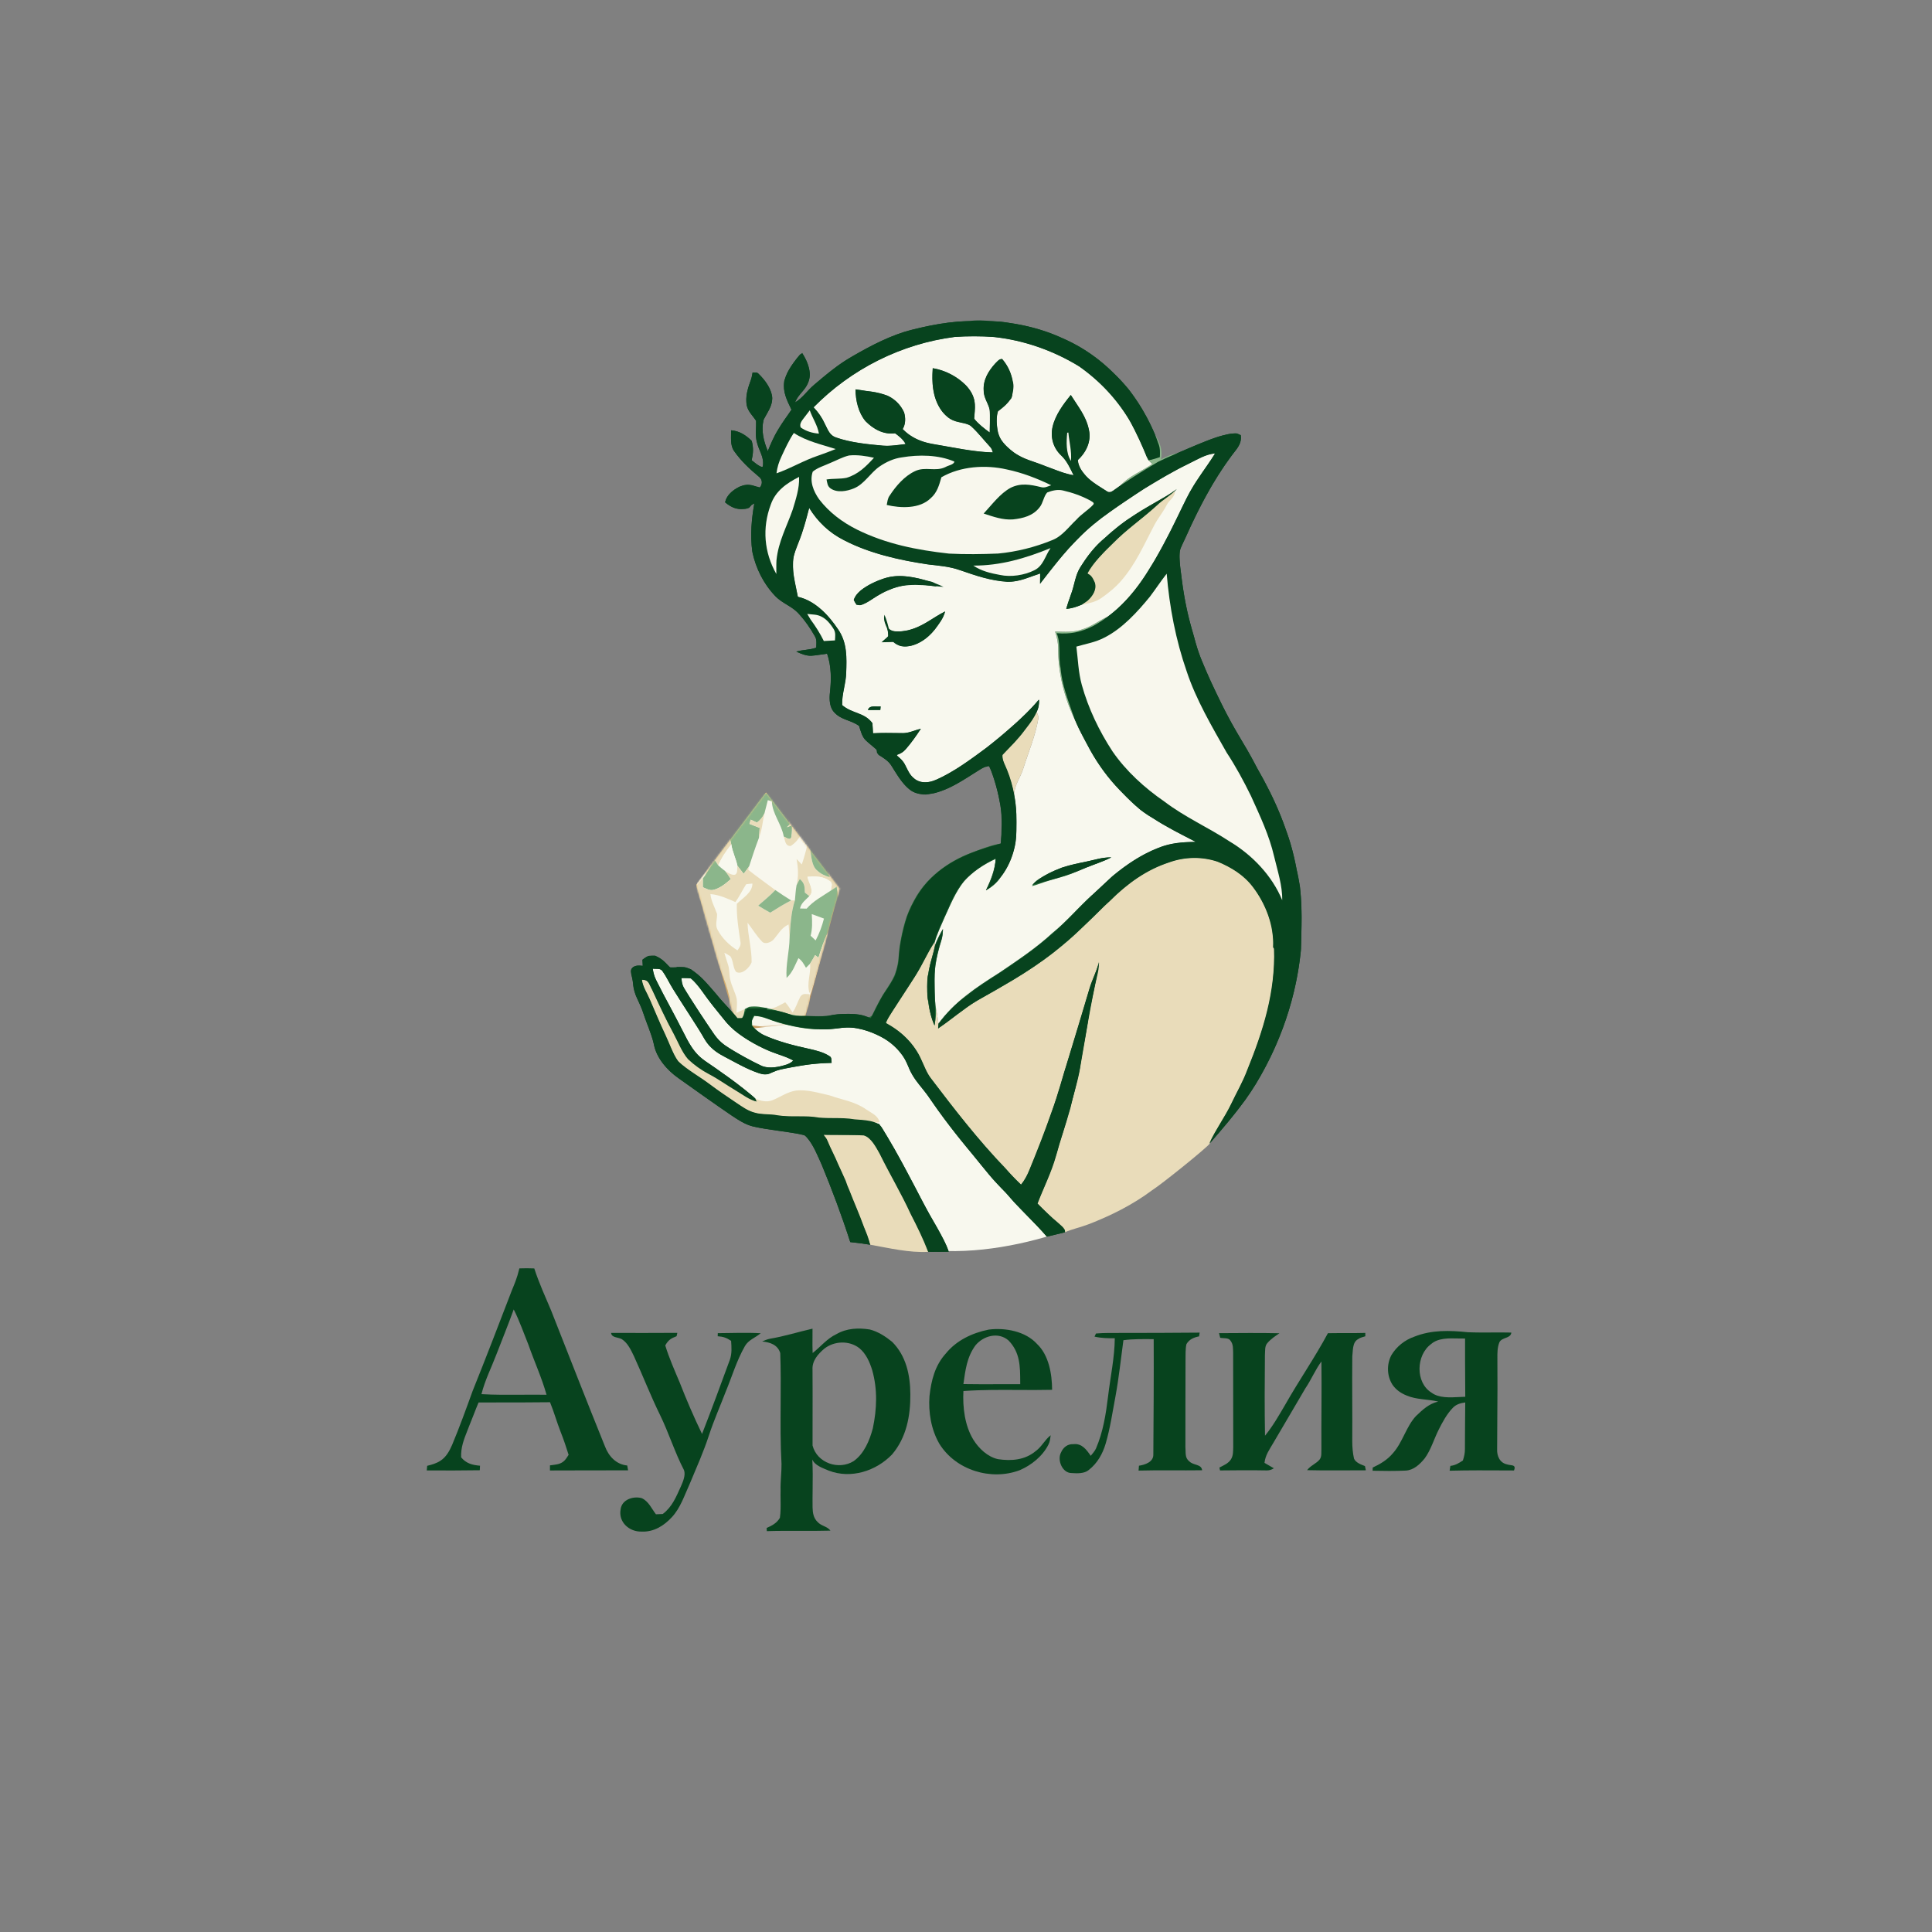 <?xml version="1.0" encoding="UTF-8"?> <svg xmlns="http://www.w3.org/2000/svg" xmlns:xlink="http://www.w3.org/1999/xlink" width="1024" height="1024" viewBox="0 0 1024 1024"><rect x="0" y="0" width="1024" height="1024" fill="#808080" stroke="none"/><path id="Path-copy-73" fill="#f8f8ee" stroke="none" visibility="hidden" d="M 421.37 213.34 C 423.15 208.69 427.26 206.68 428.63 201.84 C 430.4 197.06 427.66 191.16 425.2 187.06 C 420.92 190.92 417.39 196.42 415.63 201.92 C 414.87 207.62 417.07 212.24 419.51 217.17 C 414.49 224.13 409.93 231 406.95 239.12 C 404.72 233.74 403.38 228.42 404.68 222.59 C 406.61 218.57 409.66 215.08 409.25 210.23 C 408.56 205.56 405.28 201.21 401.94 198.02 C 401.27 197.24 399.82 197.55 398.87 197.39 C 398.69 198.54 398.5 199.69 398.3 200.84 C 396.35 205.09 395.01 210.25 395.8 214.92 C 396.63 218.35 398.97 220.22 400.74 223.03 C 400.9 226.33 400.29 230.02 400.93 233.26 C 401.93 238.57 405.3 242.14 404.3 247.81 C 402.11 246.88 400.25 245.49 398.4 244.01 C 399.16 240.28 399.38 237.41 398.44 233.69 C 395.34 230.66 391.92 228.44 387.49 228.05 C 387.57 231.54 386.94 236 389.04 238.98 C 392.77 244.33 397.34 248.57 402.31 252.72 C 404.17 254.14 404.17 256.52 402.88 258.34 C 399.31 257.32 395.44 256.48 391.86 257.99 C 388.45 259.77 385.24 262.31 384.29 266.23 C 388.29 269.58 391.84 270.58 397 269.21 C 397.58 268.51 397.58 268.51 398.16 267.81 C 399.01 267.32 399.01 267.32 399.85 266.84 C 398.25 275.18 397.67 283.57 398.69 292.03 C 400.34 300.62 404.51 309.1 410.5 315.5 C 414.31 319.76 419.8 321.2 423.54 325.47 C 426.68 328.92 429.58 333.08 431.86 337.15 C 433.07 339.13 432.62 341.05 432.7 343.26 C 429.21 344.49 425.56 344.39 422.04 345.35 C 424.55 346.46 427.19 347.67 430 347.54 C 432.81 347.39 435.61 346.8 438.41 346.46 C 440.63 353.16 440.69 360 439.9 366.95 C 439.52 370.56 439.58 375.02 442.36 377.74 C 446.04 381.65 450.73 381.52 455.32 384.72 C 456.26 387.56 456.89 390.7 459.27 392.73 C 461.23 394.49 463.28 396.15 465.21 397.94 C 465.32 398.66 465.43 399.37 465.54 400.08 C 468.13 401.64 470.58 402.93 472.28 405.54 C 475.08 409.88 477.73 414.79 481.8 418.2 C 485.21 420.94 489.65 421.75 493.86 420.65 C 503.15 418.8 511.79 412.65 519.65 407.67 C 521.1 406.69 522.65 406.35 524.34 406.05 C 527.21 412.77 528.97 419.82 530.29 426.98 C 531.22 433.58 530.85 440.45 530.51 447.08 C 525.08 447.96 519.77 450.14 514.62 452.05 C 502.3 456.65 490.43 465.59 484.35 477.44 C 480.07 484.94 478.29 492.94 476.84 501.36 C 476.34 504.9 476.37 508.44 475.6 511.94 C 474.81 516.23 472.8 519.89 470.41 523.47 C 467.2 528.12 464.5 533.2 462.16 538.34 C 461.51 538.69 460.87 539.04 460.23 539.39 C 459.71 539.13 459.71 539.13 459.19 538.88 C 456.58 537.66 453.84 537.49 451 537.45 C 447.08 537.44 443.38 537.24 439.58 538.42 C 435.33 538.71 431.09 538.54 426.83 538.47 C 427.86 534.46 429.79 531.25 429.11 526.97 C 427.06 526.95 425.57 526.28 424.2 528.25 C 422.69 531.01 421.97 534.05 420.07 536.63 C 418.85 534.82 417.69 532.83 416.19 531.23 C 413.42 532.66 411.04 534.33 407.84 534.69 C 404.25 533.77 400.76 533.09 397.04 533.65 C 396.29 534.03 395.55 534.41 394.81 534.79 C 393.32 535.5 391.81 536.17 390.3 536.84 C 390.47 534.41 390.82 531.83 390.48 529.42 C 389.67 525.87 387.72 522.59 386.99 518.99 C 386.41 516.26 386.72 513.75 385.84 511.17 C 385.18 509.11 384.47 507.08 383.92 504.99 C 384.99 505.57 386.13 506.14 387.12 506.86 C 388.72 509.19 388.41 512.81 390.09 515.07 C 393.21 516.97 397.42 512.73 398.37 510.02 C 398.49 503.05 396.41 496.08 396.21 489.05 C 398.81 492.37 401.03 496.13 403.99 499.13 C 405.56 500.73 408.65 499.4 409.95 498.04 C 412.57 495.02 414.12 491.74 417.97 489.98 C 418.19 492.4 418.39 494.79 418.5 497.21 C 418.4 504.19 416.38 511.35 416.91 518.3 C 420.14 515.35 421.32 511.66 423.18 507.84 C 425.08 509.13 426.06 511 427.18 512.93 C 427.92 512.22 428.64 511.5 429.36 510.77 C 429.88 516.36 427.42 520.85 429.04 526.33 C 431.87 521.58 432.59 515.7 434.56 510.46 C 436.02 504.89 438.29 499.45 439.07 493.74 C 440.23 487.7 441.91 481.74 444.12 476 C 444.82 474.09 445.44 472.16 446.03 470.21 C 444.26 468.45 442.41 467 441.4 464.66 C 440.44 462.44 439.52 460.56 437.68 458.93 C 435.2 455.75 432.72 452.49 430.76 448.96 C 430.13 447.85 429.52 446.82 428.48 446.05 C 427.29 450.09 426.41 454.2 424.96 458.17 C 424.04 457.21 423.12 456.25 422.19 455.29 C 423.07 460.1 423.31 464.37 422.19 469.18 C 421.69 471.88 421.61 474.49 421.31 477.24 C 420.32 477.24 420.32 477.24 419.33 477.24 C 416.48 475.49 413.69 473.64 410.93 471.75 C 406.15 468.17 401.25 464.73 396.58 461.01 C 396.83 460.05 396.83 460.05 397.08 459.08 C 398.71 454.05 400.36 449.03 402.25 444.1 C 403.94 439.8 404.17 435.43 405.2 430.99 C 405.78 428.7 406.37 426.4 406.96 424.1 C 407.67 424.3 408.39 424.5 409.1 424.7 C 409.31 431.36 414.26 436.73 415.41 443.4 C 416.24 445.54 416.03 448.32 419.02 448.42 C 421.42 446.94 423.68 444.5 424.55 441.79 C 424.89 439.78 423.13 437.53 422.1 435.92 C 419.74 432.82 418.39 429.64 414.86 427.75 C 413.09 426.16 411.46 424.43 409.89 422.64 C 409.31 421.91 408.74 421.17 408.18 420.41 C 407.04 420.48 405.9 420.53 404.76 420.64 C 400.38 425.39 396.89 430.81 392.65 435.67 C 390.46 438.24 388.9 441.25 386.66 443.79 C 383.3 447.49 380.79 451.79 377.61 455.64 C 375.5 458.13 374.51 460.99 373.64 464.08 C 373.28 464.61 372.9 465.12 372.5 465.63 C 371.27 467.18 369.02 468.93 368.82 470.98 C 370.13 475.35 372.06 479.41 372.74 483.98 C 373.86 490.75 376.93 496.8 378.35 503.49 C 380.39 512.09 384.74 519.52 386.48 528.18 C 386.95 530.23 386.41 532.06 385.84 534.03 C 381.57 529.45 377.77 524.49 373.46 519.94 C 371.29 517.61 368.81 515.68 366.29 513.76 C 365.2 513.4 364.12 513.03 363.04 512.65 C 361.67 512.59 360.29 512.55 358.91 512.52 C 357.9 512.96 356.99 514.15 355.86 513.38 C 353.08 510.73 350.77 508.01 347.12 506.47 C 344.13 506.57 342.78 506.83 340.47 508.72 C 340.55 509.75 340.63 510.77 340.71 511.8 C 338.3 511.72 334.45 511.61 334.42 514.94 C 335.66 519.87 335.43 524.76 337.73 529.24 C 339.03 532.02 340.28 534.82 341.24 537.74 C 343.01 543.19 345.43 548.17 346.65 553.8 C 348.06 560.96 353.73 567.3 359.54 571.41 C 368.93 578.04 378.26 584.77 387.77 591.23 C 391.2 593.5 394.99 596.05 399.02 597 C 408.01 599.18 417.54 599.49 426.47 601.75 C 430.65 605.37 432.95 611.79 435.27 616.72 C 440.96 630.39 446.13 644.25 450.67 658.34 C 454.23 658.67 457.77 659.17 461.3 659.74 C 471.23 661.49 481.93 664.09 492.04 663.5 C 495.64 663.45 499.25 663.5 502.86 663.42 C 501.44 658.91 498.75 654.66 496.54 650.46 C 486.14 632.72 477.44 612.99 466.01 595.74 C 465.32 595.54 464.63 595.34 463.94 595.15 C 465.09 594.95 465.09 594.95 466.25 594.75 C 465.21 591.12 461.91 589.98 459.03 587.97 C 452.96 583.76 446.54 583.01 439.61 580.55 C 433.98 579.29 427.76 577.38 421.98 578 C 417.1 578.76 413.66 581.47 409.25 583.21 C 406.2 584.29 403.29 583.55 400.44 582.3 C 392.03 574.97 382.9 568.64 373.72 562.34 C 369.45 559.47 366.56 555.43 364.17 550.95 C 360.02 542.84 355.82 534.76 351.45 526.76 C 349.29 522.13 346.58 518.51 345.94 513.37 C 347.77 513.69 350.07 512.99 351.18 514.8 C 353.17 517.52 354.57 520.67 356.33 523.54 C 362.01 532.87 368.3 541.84 373.78 551.29 C 376.11 555.06 379.52 557.71 383.41 559.75 C 389.7 563.05 395.44 566.48 402.21 568.81 C 403.84 569.41 405.5 569.44 407.21 569.35 C 412.92 566.28 418.69 565.96 424.96 564.75 C 430.19 563.78 435.41 563.56 440.7 563.33 C 440.73 563.05 440.73 563.05 440.76 562.77 C 440.57 561.43 440.86 560.38 439.46 559.66 C 436.2 557.58 432.12 556.66 428.39 555.82 C 420.81 554.19 413.01 552.17 405.88 549.1 C 403.11 547.99 401.09 546.06 398.72 544.34 C 398.66 543.17 398.6 542 398.53 540.83 C 398.98 540.04 399.43 539.24 399.87 538.45 C 404.63 538.67 408.3 540.82 412.85 542.06 C 419.8 544.05 427.11 545.55 434.36 545.59 C 438.3 545.67 442.09 545.39 445.99 544.8 C 453.57 543.9 460.6 546.2 467.23 549.67 C 471.81 551.99 475.56 555.51 478.54 559.67 C 480.72 562.82 481.59 566.24 483.48 569.53 C 485.79 573.62 488.86 576.64 491.57 580.43 C 499.09 591.42 507.14 602.06 515.79 612.19 C 521.28 619.03 526.68 625.87 532.97 632.02 C 539.84 640.25 547.87 647.34 554.87 655.45 C 558.02 654.69 561.17 653.97 564.31 653.16 C 568.41 651.37 572.76 650.51 576.92 648.89 C 588.83 644.3 600.41 638.51 610.65 630.85 C 616.13 627.34 621.46 623.64 626.45 619.45 C 629.69 616.68 631.7 613.56 635.18 611.32 C 637.46 609.88 639.57 608.4 641.16 606.16 C 649.78 595.91 658.57 586.08 665.59 574.6 C 678.68 552.8 687.24 528.38 689.54 503 C 689.87 492.05 690.22 480.89 689.01 469.98 C 686.96 459.49 685.32 449.43 681.48 439.77 C 677.79 428.73 672.61 418.21 666.85 408.12 C 664.28 403.37 661.85 398.57 658.97 393.99 C 650.59 380.21 643.46 365.65 637.23 350.78 C 634.52 344.6 633.12 338.17 631.22 331.74 C 628.24 321.37 626.72 310.71 625.48 300.01 C 625.26 297.09 624.82 293.81 625.61 290.97 C 633.52 273.13 641.65 256.16 653.52 240.53 C 656.02 237.44 658.06 234.83 657.72 230.61 C 653.92 228.83 650.18 230.34 646.33 231.28 C 638.8 233.7 631.52 236.98 624.26 240.1 C 621.08 240.76 618.24 241.95 615.38 243.46 C 616.19 238.39 614.92 234.8 612.26 230.6 C 607.19 218.48 599.9 206.75 590.21 197.79 C 575.77 182.99 555.24 173.95 534.92 171.17 C 528.92 170.01 523.12 170.23 517 170.2 C 504.18 169.99 491.24 172.53 478.95 176.03 C 468.1 179.58 457.81 185.18 448.09 191.11 C 442.28 194.81 436.98 199.35 431.72 203.78 C 427.94 206.92 425.61 210.78 421.37 213.34 Z"></path><path id="Path-copy-6" fill="#f8f8ee" stroke="none" d="M 365 516 C 366.55 516.05 370.46 520.92 372 521 C 376.05 526.96 380.51 536.36 385.06 541.93 C 390.22 547.87 386.99 539.6 394 543 C 395.965 544.003 395.478 533.26 399 536 C 404.997 540.665 458.68 540.249 462 542 C 461.385 542.345 600.19 618.919 598 633 C 596.445 642.998 531.066 670.979 483 661 C 463.367 656.924 452.181 598.904 452 599 C 447.62 600.17 407.54 590.14 403 589 C 396.17 585.51 373.34 564.33 367 560 C 362.67 556.96 345.95 516.22 343 512 C 340.55 508.47 350.35 514.58 348 511 C 348.52 510.03 354.54 517 355 516 C 355.08 514.62 365.57 517.26 365 516 Z"></path><path id="Path-copy-72" fill="#05401c" stroke="none" d="M 517 170.2 C 523.12 170.23 528.92 170.01 534.92 171.17 C 555.24 173.95 575.77 182.99 590.21 197.79 C 599.9 206.75 607.19 218.48 612.26 230.6 C 612.9 234.07 614.97 237.62 614.7 241.14 C 613.71 242.59 611.29 242.98 609.77 243.75 C 609.1 243.23 608.43 242.72 607.76 242.21 C 605.39 235.86 602.41 229.74 599.23 223.76 C 592.45 211.97 583.03 201.94 571.91 194.14 C 558.05 185.68 542.2 180.11 526.01 178.55 C 519.42 178.15 512.58 178.13 506 178.59 C 477.73 182.2 451.18 195.58 431.22 215.88 C 434 218.83 435.93 221.79 437.59 225.49 C 438.99 228.24 439.95 230.83 443.14 231.89 C 450.97 234.61 459.78 235.47 467.98 236.2 C 472.15 236.53 476 235.86 480.1 235.29 C 478.56 232.91 476.67 231.24 474.36 229.65 C 468.19 230.45 462.98 227.47 458.77 223.25 C 454.92 218.7 453.5 212.2 453.43 206.37 C 459.16 207.32 464.8 207.61 470.31 209.64 C 474.21 211.53 477.47 214.6 479.2 218.61 C 480.05 221.55 479.98 224.73 478.46 227.45 C 483.22 232.41 489.36 234.63 496.02 235.63 C 506.28 237.22 516.81 239.88 527.21 239.71 C 523.02 235 519.05 229.88 514.39 225.64 C 510.55 223.42 505.75 224.22 502.09 220.9 C 494.67 214.57 493.65 204.27 494.37 195.13 C 501.04 196.21 507 199.51 511.87 204.12 C 513.96 206.22 515.59 209.04 516.37 211.9 C 517.18 215.33 516.4 218.39 516.38 221.8 C 518.33 224.83 521.82 227.06 524.57 229.33 C 524.59 225.22 524.88 221.05 524.52 216.95 C 523.6 213.45 521.42 210.8 521.38 207 C 520.99 201.29 523.9 196.63 527.57 192.57 C 528.64 191.59 529.53 190.17 531.15 190.3 C 534.24 193.72 536.19 198.45 537.02 202.96 C 537.64 205.52 536.6 208.44 536.14 211.01 C 533.94 213.93 531.78 215.84 528.89 218.04 C 527.76 222.38 528.13 228.66 530.34 232.65 C 534.1 238.36 540.18 242.31 546.64 244.33 C 554.08 246.75 561.3 250.34 568.96 251.94 C 567.15 247.89 565.33 244.03 562.03 240.96 C 558.05 237.09 556.63 231.34 557.95 225.99 C 559.4 219.85 563.64 214.19 567.53 209.34 C 571.6 215.85 576.13 221.05 577.35 228.97 C 578.21 234.72 575.28 240.14 571.18 243.97 C 572.55 251.82 579.82 256.13 586.04 259.98 C 588.86 262.24 591.56 258.8 593.83 257.37 C 600.52 253.69 606.84 249.33 613.4 245.42 C 616.96 243.51 620.8 242.24 624.26 240.1 C 631.52 236.98 638.8 233.7 646.33 231.28 C 650.18 230.34 653.92 228.83 657.72 230.61 C 658.06 234.83 656.02 237.44 653.52 240.53 C 641.65 256.16 633.52 273.13 625.61 290.97 C 624.82 293.81 625.26 297.09 625.48 300.01 C 626.72 310.71 628.24 321.37 631.22 331.74 C 633.12 338.17 634.52 344.6 637.23 350.78 C 643.46 365.65 650.59 380.21 658.97 393.99 C 661.85 398.57 664.28 403.37 666.85 408.12 C 672.61 418.21 677.79 428.73 681.48 439.77 C 685.32 449.43 686.96 459.49 689.01 469.98 C 690.22 480.89 689.87 492.05 689.54 503 C 687.24 528.38 678.68 552.8 665.59 574.6 C 658.57 586.08 649.78 595.91 641.16 606.16 C 644.15 599 648.99 592.7 652.39 585.71 C 655.03 579.99 658.23 574.64 660.53 568.77 C 667.21 552.49 673.54 534.58 674.93 516.95 C 675.83 508.47 675.48 499.7 674.08 491.28 C 672.09 482.45 667.85 474.08 661.89 467.26 C 658.1 463.01 652.61 459.97 647.55 457.49 C 638.38 453.48 627.47 453.84 618.22 457.47 C 605.56 461.78 595.86 469.85 586.37 478.96 C 584.62 479.52 583.06 480.23 581.48 481.15 C 580.04 480.88 578.61 480.59 577.18 480.29 C 578.03 479.41 578.87 478.53 579.71 477.65 C 579.38 476.59 579.05 475.54 578.72 474.49 C 582.39 471.24 585.88 467.8 589.5 464.5 C 597.89 457.53 606.8 451.64 617.24 448.23 C 622.78 446.52 628.4 446.3 634.14 446.24 C 623.94 441.39 613.85 435.88 604.61 429.37 C 594.28 420.49 585.07 410.46 578.36 398.53 C 575.32 392.92 572.2 387.3 569.68 381.45 C 567.42 372.48 563.42 364.41 562.59 355 C 561.59 348.78 562.45 342.13 560.58 336.13 C 569.86 336.98 580.34 333.33 587.08 326.88 C 601.45 316.35 610.92 299.7 618.98 284.14 C 624.63 273.77 628.41 263.34 634.92 253.86 C 637.87 249.29 641.21 244.99 644.02 240.34 C 639.19 240.73 635.43 243.13 631.15 245.19 C 614.52 253.32 599.18 263.37 584.24 274.24 C 570.98 284.13 561.15 296.4 551.25 309.48 C 551.28 307.63 551.3 305.78 551.31 303.94 C 545.4 305.87 540.44 308.44 534 308.36 C 525.08 307.81 517.16 305.1 508.81 302.2 C 503.48 300.32 498.06 299.84 492.49 299.24 C 477.35 297.06 461.22 293.47 447.55 286.43 C 439.76 282.55 433.4 276.63 428.89 269.19 C 427.72 273.78 426.46 278.35 424.98 282.85 C 423.64 286.89 421.68 290.82 420.67 294.95 C 419.43 302.33 421.51 309.19 422.89 316.32 C 432.08 318.37 439.25 326.14 444.29 333.68 C 448.94 340.5 448.79 348.08 448.53 356 C 448.45 362.06 446.19 367.65 446.34 373.72 C 451.58 378.17 458.11 377.6 462.46 383.3 C 462.52 385.08 462.59 386.86 462.67 388.64 C 467.79 388.38 472.89 388.51 478 388.56 C 481.72 388.67 484.54 387.1 488.11 386.23 C 485.63 389.97 483.04 393.72 480.07 397.09 C 478.76 398.63 477.23 399.45 475.36 400.15 C 475.48 400.42 475.6 400.69 475.72 400.97 C 480.56 403.83 480.24 409.24 484.47 412.56 C 487.26 415.04 491.42 415.06 494.76 413.82 C 499.39 412.12 503.73 409.43 507.93 406.88 C 517.46 400.59 526.61 393.76 535.12 386.14 C 540.69 381.44 546.02 376.31 550.64 370.67 C 550.75 373.14 550.67 375.14 549.46 377.35 C 546.58 382.71 542.79 387.29 538.95 391.97 C 536.56 394.85 533.56 397.18 531.25 400.11 C 531.07 402.74 532.38 405.12 533.33 407.5 C 535.22 411.89 536.49 416.47 537.48 421.14 C 538.91 427.77 538.8 434.27 538.68 441 C 538.59 449.62 535.52 458.36 530.21 465.15 C 529.07 465.73 527.91 466.28 526.76 466.82 C 527.42 462.78 528.68 458.9 529.17 454.83 C 527.25 454.76 525.34 454.71 523.42 454.7 C 523.54 453.89 523.65 453.08 523.77 452.28 C 522.1 452.73 520.42 453.17 518.73 453.58 C 521.95 449.7 526.18 449.29 530.51 447.08 C 530.85 440.45 531.22 433.58 530.29 426.98 C 528.97 419.82 527.21 412.77 524.34 406.05 C 522.65 406.35 521.1 406.69 519.65 407.67 C 511.79 412.65 503.15 418.8 493.86 420.65 C 489.65 421.75 485.21 420.94 481.8 418.2 C 477.73 414.79 475.08 409.88 472.28 405.54 C 470.58 402.93 468.13 401.64 465.54 400.08 C 465.43 399.37 465.32 398.66 465.21 397.94 C 463.28 396.15 461.23 394.49 459.27 392.73 C 456.89 390.7 456.26 387.56 455.32 384.72 C 450.73 381.52 446.04 381.65 442.36 377.74 C 439.58 375.02 439.52 370.56 439.9 366.95 C 440.69 360 440.63 353.16 438.41 346.46 C 435.61 346.8 432.81 347.39 430 347.54 C 427.19 347.67 424.55 346.46 422.04 345.35 C 425.56 344.39 429.21 344.49 432.7 343.26 C 432.62 341.05 433.07 339.13 431.86 337.15 C 429.58 333.08 426.68 328.92 423.54 325.47 C 419.8 321.2 414.31 319.76 410.5 315.5 C 404.51 309.1 400.34 300.62 398.69 292.03 C 397.67 283.57 398.25 275.18 399.85 266.84 C 399.01 267.32 399.01 267.32 398.16 267.81 C 399.75 264.59 400.69 261.26 402.88 258.34 C 404.17 256.52 404.17 254.14 402.31 252.72 C 397.34 248.57 392.77 244.33 389.04 238.98 C 386.94 236 387.57 231.54 387.49 228.05 C 391.92 228.44 395.34 230.66 398.44 233.69 C 399.38 237.41 399.16 240.28 398.4 244.01 C 400.25 245.49 402.11 246.88 404.3 247.81 C 405.3 242.14 401.93 238.57 400.93 233.26 C 400.29 230.02 400.9 226.33 400.74 223.03 C 398.97 220.22 396.63 218.35 395.8 214.92 C 395.01 210.25 396.35 205.09 398.3 200.84 C 398.5 199.69 398.69 198.54 398.87 197.39 C 399.82 197.55 401.27 197.24 401.94 198.02 C 405.28 201.21 408.56 205.56 409.25 210.23 C 409.66 215.08 406.61 218.57 404.68 222.59 C 403.38 228.42 404.72 233.74 406.95 239.12 C 409.93 231 414.49 224.13 419.51 217.17 C 417.07 212.24 414.87 207.62 415.63 201.92 C 417.39 196.42 420.92 190.92 425.2 187.06 C 427.66 191.16 430.4 197.06 428.63 201.84 C 427.26 206.68 423.15 208.69 421.37 213.34 C 425.61 210.78 427.94 206.92 431.72 203.78 C 436.98 199.35 442.28 194.81 448.09 191.11 C 457.81 185.18 468.1 179.58 478.95 176.03 C 491.24 172.53 504.18 169.99 517 170.2 Z"></path><path id="Path-copy-71" fill="#05401c" stroke="none" d="M 434.11 229.84 C 433.17 225.49 430.99 221.82 429.19 217.82 C 427.44 220.05 424.02 222.91 424.15 225.92 C 425.82 228.56 431.22 229.57 434.11 229.84 Z"></path><path id="Path-copy-70" fill="#05401c" stroke="none" d="M 565.64 229.33 C 565.2 234.62 564.89 239.6 567.61 244.39 C 568.09 239.09 566.75 234.45 566.25 229.22 C 566.12 229.25 566.12 229.25 565.98 229.27 C 565.81 229.3 565.81 229.3 565.64 229.33 Z"></path><path id="Path-copy-69" fill="#05401c" stroke="none" d="M 412.17 250.92 C 417.35 248.48 422.6 246.2 427.78 243.76 C 432.55 241.52 437.83 240.58 442.32 237.9 C 437.31 236.01 432.11 235.08 427.22 232.8 C 425 231.94 422.63 230.27 420.22 230.21 C 417.6 234.38 415.57 238.98 413.51 243.46 C 412.32 245.85 412.21 248.3 412.17 250.92 Z"></path><path id="Path-copy-68" fill="#05401c" stroke="none" d="M 445.29 242.94 C 441.48 243.65 438.64 245.96 434.65 245.84 C 433.09 247.19 431.05 248.14 429.67 249.64 C 428.71 251.59 427.56 254.44 428.49 256.56 C 429.9 260.78 432.57 264.01 435.86 266.9 C 443.14 274.99 452.47 280.6 462.61 284.37 C 475.69 289.54 489.09 291.86 502.99 293.42 C 511.31 293.88 519.68 293.73 528 293.44 C 538.04 292.71 548.07 290.14 557.41 286.43 C 563.02 284.36 567.1 278.52 571.48 274.47 C 574.3 271.46 577.72 269.94 580 266.52 C 573.74 262.9 566.34 259.77 559.03 259.62 C 557.58 260.22 555.83 260.54 554.56 261.49 C 552.83 264.38 552.57 267.51 550.01 270.03 C 546.6 273.66 541.78 274.72 537.02 275.28 C 531.61 275.72 526.37 273.82 521.31 272.17 C 526.56 266.87 532.16 258.27 540.02 257.14 C 546.54 255.41 551.48 260.21 557.7 257.14 C 544.83 251.73 532.33 246.59 517.99 247.55 C 512.07 248.11 505.37 249.15 500.22 252.33 C 498.46 253.16 498.39 255.23 497.72 256.86 C 496.16 262.77 490.91 267.02 485.07 268.3 C 479.71 268.97 474.27 268.99 469.09 267.29 C 472.32 260.56 477.53 253.72 484.16 250.1 C 488.79 247.63 492.95 249.02 497.83 248.58 C 500.4 247.97 503.27 246.77 505.57 245.47 C 505.97 244.75 505.77 244.32 504.95 244.18 C 496.4 241.09 487.04 240.9 478.14 242.38 C 473.39 243.05 468.82 245.16 465.05 248.11 C 460.84 251.48 457.77 256.65 452.75 258.76 C 449.12 260.32 444.36 261.21 440.72 259.24 C 438.85 258.17 438.59 256.27 437.88 254.42 C 441.4 253.69 444.99 253.84 448.51 253.28 C 454.87 251.48 458.91 247.28 463.27 242.63 C 457.09 241.36 451.27 240.19 445.29 242.94 Z"></path><path id="Path-copy-67" fill="#05401c" stroke="none" d="M 407.15 294 C 408.22 297.59 409.79 300.94 411.46 304.28 C 411.28 299.16 411.69 294.64 412.71 289.63 C 412.89 289.35 412.89 289.35 413.07 289.07 C 416.88 276.64 423.21 266.65 423.66 252.98 C 418 255.19 412.74 259.17 409.77 264.54 C 405.51 273.62 404.47 284.31 407.15 294 Z"></path><path id="Path-copy-66" fill="#05401c" stroke="none" d="M 515.78 299.79 C 520.13 302.59 524.97 303.86 530.01 304.74 C 535.81 305.94 542.13 304.98 547.52 302.63 C 552.41 300.48 554.11 295.53 556.08 290.98 C 548.98 293.25 542.2 296.21 534.83 297.67 C 528.52 299.1 522.24 299.63 515.78 299.79 Z"></path><path id="Path-copy-65" fill="#05401c" stroke="none" d="M 570.48 342.71 C 571.34 349.33 571.46 355.57 573.12 362.01 C 575.42 370.73 578.73 379.04 583.05 386.96 C 589.77 400.93 600.2 412.25 612.5 421.51 C 617.99 425.44 623.29 429.46 629.15 432.82 C 638.64 438.19 648.38 443.5 657.35 449.71 C 666.85 456.65 675.09 466.18 679.59 477.13 C 679.51 474.05 679.46 471.04 678.74 468.03 C 676.45 458.05 674.22 448.14 670.41 438.6 C 664.73 424.99 658.65 411.82 650.52 399.47 C 644.17 388.48 637.81 377.29 632.69 365.67 C 624.64 346.12 620.17 325.49 618.4 304.45 C 614.52 308.42 612.09 313.21 608.47 317.47 C 602.12 325.09 594.63 333.15 585.73 337.75 C 580.83 340.39 575.75 341.17 570.48 342.71 Z"></path><path id="Path-copy-64" fill="#05401c" stroke="none" d="M 427.7 325.36 C 428.31 326.41 428.94 327.44 429.58 328.47 C 432.17 332.08 434.6 335.7 436.41 339.79 C 438.51 339.73 440.61 339.62 442.71 339.49 C 443.63 334.22 440.61 330.34 436.65 327.32 C 433.85 325.43 430.94 325.62 427.7 325.36 Z"></path><path id="Path-copy-63" fill="#f8f8ee" stroke="none" d="M 506 178.59 C 512.58 178.13 519.42 178.15 526.01 178.55 C 542.2 180.11 558.05 185.68 571.91 194.14 C 583.03 201.94 592.45 211.97 599.23 223.76 C 602.41 229.74 605.39 235.86 607.76 242.21 C 608.39 243.77 609.59 244.78 610.76 245.94 C 605.28 249.75 598.3 252.38 593.83 257.37 C 591.56 258.8 588.86 262.24 586.04 259.98 C 579.82 256.13 572.55 251.82 571.18 243.97 C 575.28 240.14 578.21 234.72 577.35 228.97 C 576.13 221.05 571.6 215.85 567.53 209.34 C 563.64 214.19 559.4 219.85 557.95 225.99 C 556.63 231.34 558.05 237.09 562.03 240.96 C 565.33 244.03 567.15 247.89 568.96 251.94 C 561.3 250.34 554.08 246.75 546.64 244.33 C 540.18 242.31 534.1 238.36 530.34 232.65 C 528.13 228.66 527.76 222.38 528.89 218.04 C 531.78 215.84 533.94 213.93 536.14 211.01 C 536.6 208.44 537.64 205.52 537.02 202.96 C 536.19 198.45 534.24 193.72 531.15 190.3 C 529.53 190.17 528.64 191.59 527.57 192.57 C 523.9 196.63 520.99 201.29 521.38 207 C 521.42 210.8 523.6 213.45 524.52 216.95 C 524.88 221.05 524.59 225.22 524.57 229.33 C 521.82 227.06 518.33 224.83 516.38 221.8 C 516.4 218.39 517.18 215.33 516.37 211.9 C 515.59 209.04 513.96 206.22 511.87 204.12 C 507 199.51 501.04 196.21 494.37 195.13 C 493.65 204.27 494.67 214.57 502.09 220.9 C 505.75 224.22 510.55 223.42 514.39 225.64 C 519.05 229.88 523.02 235 527.21 239.71 C 516.81 239.88 506.28 237.22 496.02 235.63 C 489.36 234.63 483.22 232.41 478.46 227.45 C 479.98 224.73 480.05 221.55 479.2 218.61 C 477.47 214.6 474.21 211.53 470.31 209.64 C 464.8 207.61 459.16 207.32 453.43 206.37 C 453.5 212.2 454.92 218.7 458.77 223.25 C 462.98 227.47 468.19 230.45 474.36 229.65 C 476.67 231.24 478.56 232.91 480.1 235.29 C 476 235.86 472.15 236.53 467.98 236.2 C 459.78 235.47 450.97 234.61 443.14 231.89 C 439.95 230.83 438.99 228.24 437.59 225.49 C 435.93 221.79 434 218.83 431.22 215.88 C 451.18 195.58 477.73 182.2 506 178.59 Z"></path><path id="Path-copy-62" fill="#f8f8ee" stroke="none" d="M 429.19 217.82 C 430.99 221.82 433.17 225.49 434.11 229.84 C 431.22 229.57 425.82 228.56 424.15 225.92 C 424.02 222.91 427.44 220.05 429.19 217.82 Z"></path><path id="Path-copy-61" fill="#f8f8ee" stroke="none" d="M 565.64 229.33 C 565.81 229.3 565.81 229.3 565.98 229.27 C 566.12 229.25 566.12 229.25 566.25 229.22 C 566.75 234.45 568.09 239.09 567.61 244.39 C 564.89 239.6 565.2 234.62 565.64 229.33 Z"></path><path id="Path-copy-60" fill="#f8f8ee" stroke="none" d="M 420.22 230.21 C 422.63 230.27 425 231.94 427.22 232.8 C 432.11 235.08 437.31 236.01 442.32 237.9 C 437.83 240.58 432.55 241.52 427.78 243.76 C 422.6 246.2 417.35 248.48 412.17 250.92 C 412.21 248.3 412.32 245.85 413.51 243.46 C 415.57 238.98 417.6 234.38 420.22 230.21 Z"></path><path id="Path-copy-59" fill="#8bb68b" stroke="none" d="M 612.26 230.6 C 614.92 234.8 616.19 238.39 615.38 243.46 C 618.24 241.95 621.08 240.76 624.26 240.1 C 620.8 242.24 616.96 243.51 613.4 245.42 C 606.84 249.33 600.52 253.69 593.83 257.37 C 598.3 252.38 605.28 249.75 610.76 245.94 C 609.59 244.78 608.39 243.77 607.76 242.21 C 608.43 242.72 609.1 243.23 609.77 243.75 C 611.29 242.98 613.71 242.59 614.7 241.14 C 614.97 237.62 612.9 234.07 612.26 230.6 Z"></path><path id="Path-copy-58" fill="#f8f8ee" stroke="none" d="M 644.02 240.34 C 641.21 244.99 637.87 249.29 634.92 253.86 C 628.41 263.34 624.63 273.77 618.98 284.14 C 610.92 299.7 601.45 316.35 587.08 326.88 C 582.6 328.85 578.91 331.91 574.18 333.39 C 569.21 335.33 564.43 334.87 559.24 334.75 C 560.25 337.8 560.91 340.75 560.82 343.98 C 560.91 356.99 564.1 369.75 569.68 381.45 C 572.2 387.3 575.32 392.92 578.36 398.53 C 585.07 410.46 594.28 420.49 604.61 429.37 C 613.85 435.88 623.94 441.39 634.14 446.24 C 628.4 446.3 622.78 446.52 617.24 448.23 C 606.8 451.64 597.89 457.53 589.5 464.5 C 585.88 467.8 582.39 471.24 578.72 474.49 C 571.47 481.07 565.33 488.5 557.68 494.65 C 549.19 502.53 539.28 509.06 529.6 515.64 C 517.59 523.23 505.96 530.87 497.43 542.5 C 497 539.28 496.39 536.1 495.82 532.91 C 495.29 528.31 495.37 523.63 495.33 519 C 495.24 511.94 496.9 505.06 498.97 498.35 C 499.57 496.4 499.71 494.41 499.82 492.39 C 498.14 495.17 496.6 498 495.56 501.08 C 495.48 500.26 495.48 500.26 495.4 499.43 C 496.61 494.98 498.73 490.73 500.53 486.49 C 503.5 479.99 506.47 472.59 511 467.02 C 515.59 461.95 521.54 457.97 527.77 455.2 C 527.27 461.14 525.16 466.55 522.57 471.85 C 525.75 470.09 528.12 468.15 530.21 465.15 C 535.52 458.36 538.59 449.62 538.68 441 C 538.8 434.27 538.91 427.77 537.48 421.14 C 537.75 415.77 540.8 412.36 542.36 407.33 C 545.07 398.7 548.78 389.99 550.3 381.07 C 550.61 379.65 549.95 378.63 549.46 377.35 C 550.67 375.14 550.75 373.14 550.64 370.67 C 546.02 376.31 540.69 381.44 535.12 386.14 C 526.61 393.76 517.46 400.59 507.93 406.88 C 503.73 409.43 499.39 412.12 494.76 413.82 C 491.42 415.06 487.26 415.04 484.47 412.56 C 480.24 409.24 480.56 403.83 475.72 400.97 C 475.6 400.69 475.48 400.42 475.36 400.15 C 477.23 399.45 478.76 398.63 480.07 397.09 C 483.04 393.72 485.63 389.97 488.11 386.23 C 484.54 387.1 481.72 388.67 478 388.56 C 472.89 388.51 467.79 388.38 462.67 388.64 C 462.59 386.86 462.52 385.08 462.46 383.3 C 458.11 377.6 451.58 378.17 446.34 373.72 C 446.19 367.65 448.45 362.06 448.53 356 C 448.79 348.08 448.94 340.5 444.29 333.68 C 439.25 326.14 432.08 318.37 422.89 316.32 C 421.51 309.19 419.43 302.33 420.67 294.95 C 421.68 290.82 423.64 286.89 424.98 282.85 C 426.46 278.35 427.72 273.78 428.89 269.19 C 433.4 276.63 439.76 282.55 447.55 286.43 C 461.22 293.47 477.35 297.06 492.49 299.24 C 498.06 299.84 503.48 300.32 508.81 302.2 C 517.16 305.1 525.08 307.81 534 308.36 C 540.44 308.44 545.4 305.87 551.31 303.94 C 551.3 305.78 551.28 307.63 551.25 309.48 C 561.15 296.4 570.98 284.13 584.24 274.24 C 599.18 263.37 614.52 253.32 631.15 245.19 C 635.43 243.13 639.19 240.73 644.02 240.34 Z"></path><path id="Path-copy-57" fill="#f8f8ee" stroke="none" d="M 565.14 322.74 C 568.09 322.46 570.79 321.5 573.53 320.46 C 577.26 319.71 580.71 319.11 583.9 316.86 C 587.78 314.09 591.42 311.18 594.51 307.52 C 602.08 298.7 606.35 288.69 611.7 278.53 C 613.65 274.76 616.41 271.54 618.33 267.75 C 619.78 264.75 622.73 263.86 622.8 260.11 C 623.14 259.83 623.48 259.55 623.82 259.26 C 616.05 264.55 607.61 268.66 599.85 273.94 C 594.16 277.46 589.29 281.84 584.31 286.27 C 579.67 290.26 575.91 295.4 572.66 300.56 C 569.94 304.92 569.63 309.41 567.97 314.18 C 566.97 317.02 565.93 319.83 565.14 322.74 Z"></path><path id="Path-copy-56" fill="#f8f8ee" stroke="none" d="M 455.95 313.16 C 454.42 314.52 453.1 315.96 452.62 318.02 C 453.23 319.96 454.87 321.43 456.98 320.49 C 461.88 318.33 465.95 314.62 471.05 312.72 C 480.07 308.47 490.52 310.31 500.1 311.07 C 498.68 310.41 497.28 309.75 495.81 309.22 C 488.42 306.7 479.72 304.36 471.91 305.74 C 466.18 307 460.56 309.51 455.95 313.16 Z"></path><path id="Path-copy-55" fill="#f8f8ee" stroke="none" d="M 471.38 334.36 C 470.7 331.45 469.97 328.6 468.79 325.85 C 467.64 330.34 471.28 332.72 470.75 337.11 C 470.08 338.53 468.38 339.41 467.18 340.42 C 469.28 340.39 471.38 340.34 473.48 340.28 C 476.71 343.31 481.15 343.05 485.04 341.57 C 489.03 340.04 492.36 337.36 495.06 334.08 C 497.38 331.12 500.01 327.78 500.91 324.07 C 494.63 327.25 489.79 331.61 482.82 333.64 C 479.05 334.94 475.27 334.78 471.38 334.36 Z"></path><path id="Path-copy-54" fill="#f8f8ee" stroke="none" d="M 460 376.28 C 462.19 376.32 464.38 376.3 466.57 376.29 C 466.63 375.67 466.68 375.04 466.74 374.41 C 464.48 374.77 460.98 373.55 460 376.28 Z"></path><path id="Path-copy-53" fill="#f8f8ee" stroke="none" d="M 550.24 466.14 C 548.8 467.06 547.83 468.21 546.95 469.66 C 548.54 469.24 550.11 468.75 551.66 468.19 C 557.81 465.9 564.14 464.84 570.16 462.15 C 576.36 459.31 582.94 457.41 589.05 454.42 C 586.67 454.47 584.33 454.65 582.02 455.25 C 575.62 456.83 569 457.86 562.73 459.87 C 558.43 461.61 554.14 463.61 550.24 466.14 Z"></path><path id="Path-copy-52" fill="#f8f8ee" stroke="none" d="M 463.27 242.63 C 458.91 247.28 454.87 251.48 448.51 253.28 C 444.99 253.84 441.4 253.69 437.88 254.42 C 438.59 256.27 438.85 258.17 440.72 259.24 C 444.36 261.21 449.12 260.32 452.75 258.76 C 457.77 256.65 460.84 251.48 465.05 248.11 C 468.82 245.16 473.39 243.05 478.14 242.38 C 487.04 240.9 496.4 241.09 504.95 244.18 C 505.77 244.32 505.97 244.75 505.57 245.47 C 503.27 246.77 500.4 247.97 497.83 248.58 C 492.95 249.02 488.79 247.63 484.16 250.1 C 477.53 253.72 472.32 260.56 469.09 267.29 C 474.27 268.99 479.71 268.97 485.07 268.3 C 490.91 267.02 496.16 262.77 497.72 256.86 C 498.39 255.23 498.46 253.16 500.22 252.33 C 505.37 249.15 512.07 248.11 517.99 247.55 C 532.33 246.59 544.83 251.73 557.7 257.14 C 551.48 260.21 546.54 255.41 540.02 257.14 C 532.16 258.27 526.56 266.87 521.31 272.17 C 526.37 273.82 531.61 275.72 537.02 275.28 C 541.78 274.72 546.6 273.66 550.01 270.03 C 552.57 267.51 552.83 264.38 554.56 261.49 C 555.83 260.54 557.58 260.22 559.03 259.62 C 566.34 259.77 573.74 262.9 580 266.52 C 577.72 269.94 574.3 271.46 571.48 274.47 C 567.1 278.52 563.02 284.36 557.41 286.43 C 548.07 290.14 538.04 292.71 528 293.44 C 519.68 293.73 511.31 293.88 502.99 293.42 C 489.09 291.86 475.69 289.54 462.61 284.37 C 452.47 280.6 443.14 274.99 435.86 266.9 C 432 262.05 428.74 256.38 430.74 249.99 C 435.03 246.82 440.62 245.56 445.29 242.94 C 451.27 240.19 457.09 241.36 463.27 242.63 Z"></path><path id="Path-copy-51" fill="#05401c" stroke="none" d="M 445.29 242.94 C 440.62 245.56 435.03 246.82 430.74 249.99 C 428.74 256.38 432 262.05 435.86 266.9 C 432.57 264.01 429.9 260.78 428.49 256.56 C 427.56 254.44 428.71 251.59 429.67 249.64 C 431.05 248.14 433.09 247.19 434.65 245.84 C 438.64 245.96 441.48 243.65 445.29 242.94 Z"></path><path id="Path-copy-50" fill="#f8f8ee" stroke="none" d="M 423.66 252.98 C 423.21 266.65 416.88 276.64 413.07 289.07 C 412.89 289.35 412.89 289.35 412.71 289.63 C 411.45 291.37 410.2 293.11 409.03 294.91 C 408.4 294.61 407.78 294.3 407.15 294 C 404.47 284.31 405.51 273.62 409.77 264.54 C 412.74 259.17 418 255.19 423.66 252.98 Z"></path><path id="Path-copy-49" fill="#05401c" stroke="none" d="M 402.88 258.34 C 400.69 261.26 399.75 264.59 398.16 267.81 C 397.58 268.51 397.58 268.51 397 269.21 C 391.84 270.58 388.29 269.58 384.29 266.23 C 385.24 262.31 388.45 259.77 391.86 257.99 C 395.44 256.48 399.31 257.32 402.88 258.34 Z"></path><path id="Path-copy-48" fill="#05401c" stroke="none" d="M 623.82 259.26 C 623.48 259.55 623.14 259.83 622.8 260.11 C 615.53 265 609.51 271.29 602.61 276.65 C 596.61 281.2 591.15 286.49 585.77 291.75 C 582.67 295.64 578.33 299.21 576.39 303.82 C 578.29 305.79 580.71 308 580.51 310.99 C 579.93 315.33 576.93 318.07 573.53 320.46 C 570.79 321.5 568.09 322.46 565.14 322.74 C 565.93 319.83 566.97 317.02 567.97 314.18 C 569.63 309.41 569.94 304.92 572.66 300.56 C 575.91 295.4 579.67 290.26 584.31 286.27 C 589.29 281.84 594.16 277.46 599.85 273.94 C 607.61 268.66 616.05 264.55 623.82 259.26 Z"></path><path id="Path-copy-47" fill="#e9dcba" stroke="none" d="M 622.8 260.11 C 622.73 263.86 619.78 264.75 618.33 267.75 C 616.41 271.54 613.65 274.76 611.7 278.53 C 606.35 288.69 602.08 298.7 594.51 307.52 C 591.42 311.18 587.78 314.09 583.9 316.86 C 580.71 319.11 577.26 319.71 573.53 320.46 C 576.93 318.07 579.93 315.33 580.51 310.99 C 580.71 308 578.29 305.79 576.39 303.82 C 578.33 299.21 582.67 295.64 585.77 291.75 C 591.15 286.49 596.61 281.2 602.61 276.65 C 609.51 271.29 615.53 265 622.8 260.11 Z"></path><path id="Path-copy-46" fill="#f8f8ee" stroke="none" d="M 412.71 289.63 C 411.69 294.64 411.28 299.16 411.46 304.28 C 409.79 300.94 408.22 297.59 407.15 294 C 407.78 294.3 408.4 294.61 409.03 294.91 C 410.2 293.11 411.45 291.37 412.71 289.63 Z"></path><path id="Path-copy-45" fill="#f8f8ee" stroke="none" d="M 556.08 290.98 C 554.11 295.53 552.41 300.48 547.52 302.63 C 542.13 304.98 535.81 305.94 530.01 304.74 C 524.97 303.86 520.13 302.59 515.78 299.79 C 522.24 299.63 528.52 299.1 534.83 297.67 C 542.2 296.21 548.98 293.25 556.08 290.98 Z"></path><path id="Path-copy-44" fill="#f8f8ee" stroke="none" d="M 618.4 304.45 C 620.17 325.49 624.64 346.12 632.69 365.67 C 637.81 377.29 644.17 388.48 650.52 399.47 C 658.65 411.82 664.73 424.99 670.41 438.6 C 674.22 448.14 676.45 458.05 678.74 468.03 C 679.46 471.04 679.51 474.05 679.59 477.13 C 675.09 466.18 666.85 456.65 657.35 449.71 C 648.38 443.5 638.64 438.19 629.15 432.82 C 623.29 429.46 617.99 425.44 612.5 421.51 C 600.2 412.25 589.77 400.93 583.05 386.96 C 578.73 379.04 575.42 370.73 573.12 362.01 C 571.46 355.57 571.34 349.33 570.48 342.71 C 575.75 341.17 580.83 340.39 585.73 337.75 C 594.63 333.15 602.12 325.09 608.47 317.47 C 612.09 313.21 614.52 308.42 618.4 304.45 Z"></path><path id="Path-copy-43" fill="#05401c" stroke="none" d="M 471.91 305.74 C 479.72 304.36 488.42 306.7 495.81 309.22 C 490.8 310.26 486.1 308.32 481.11 309.19 C 477.02 309.87 472.74 311.2 468.96 312.9 C 464.98 314.72 461.67 317.95 457.66 319.53 C 456.09 320.08 454.4 320.25 453.37 318.7 C 453.18 316.77 454.95 314.71 455.95 313.16 C 460.56 309.51 466.18 307 471.91 305.74 Z"></path><path id="Path-copy-42" fill="#05401c" stroke="none" d="M 481.11 309.19 C 486.1 308.32 490.8 310.26 495.81 309.22 C 497.28 309.75 498.68 310.41 500.1 311.07 C 490.52 310.31 480.07 308.47 471.05 312.72 C 465.95 314.62 461.88 318.33 456.98 320.49 C 454.87 321.43 453.23 319.96 452.62 318.02 C 453.1 315.96 454.42 314.52 455.95 313.16 C 454.95 314.71 453.18 316.77 453.37 318.7 C 454.4 320.25 456.09 320.08 457.66 319.53 C 461.67 317.95 464.98 314.72 468.96 312.9 C 472.74 311.2 477.02 309.87 481.11 309.19 Z"></path><path id="Path-copy-41" fill="#05401c" stroke="none" d="M 500.91 324.07 C 500.01 327.78 497.38 331.12 495.06 334.08 C 490.35 337.08 487.81 341.08 481.89 341.68 C 478.05 342.65 474.97 339.67 471.3 338.43 C 471.33 337.07 471.4 335.71 471.38 334.36 C 475.27 334.78 479.05 334.94 482.82 333.64 C 489.79 331.61 494.63 327.25 500.91 324.07 Z"></path><path id="Path-copy-40" fill="#e9dcba" stroke="none" d="M 427.7 325.36 C 430.94 325.62 433.85 325.43 436.65 327.32 C 440.61 330.34 443.63 334.22 442.71 339.49 C 440.61 339.62 438.51 339.73 436.41 339.79 C 434.6 335.7 432.17 332.08 429.58 328.47 C 428.94 327.44 428.31 326.41 427.7 325.36 Z"></path><path id="Path-copy-39" fill="#05401c" stroke="none" d="M 468.79 325.85 C 469.97 328.6 470.7 331.45 471.38 334.36 C 471.4 335.71 471.33 337.07 471.3 338.43 C 474.97 339.67 478.05 342.65 481.89 341.68 C 487.81 341.08 490.35 337.08 495.06 334.08 C 492.36 337.36 489.03 340.04 485.04 341.57 C 481.15 343.05 476.71 343.31 473.48 340.28 C 471.38 340.34 469.28 340.39 467.18 340.42 C 468.38 339.41 470.08 338.53 470.75 337.11 C 471.28 332.72 467.64 330.34 468.79 325.85 Z"></path><path id="Path-copy-38" fill="#8bb68b" stroke="none" d="M 587.08 326.88 C 580.34 333.33 569.86 336.98 560.58 336.13 C 562.45 342.13 561.59 348.78 562.59 355 C 563.42 364.41 567.42 372.48 569.68 381.45 C 564.1 369.75 560.91 356.99 560.82 343.98 C 560.91 340.75 560.25 337.8 559.24 334.75 C 564.43 334.87 569.21 335.33 574.18 333.39 C 578.91 331.91 582.6 328.85 587.08 326.88 Z"></path><path id="Path-copy-37" fill="#05401c" stroke="none" d="M 466.74 374.41 C 466.68 375.04 466.63 375.67 466.57 376.29 C 464.38 376.3 462.19 376.32 460 376.28 C 460.98 373.55 464.48 374.77 466.74 374.41 Z"></path><path id="Path-copy-36" fill="#e9dcba" stroke="none" d="M 549.46 377.35 C 549.95 378.63 550.61 379.65 550.3 381.07 C 548.78 389.99 545.07 398.7 542.36 407.33 C 540.8 412.36 537.75 415.77 537.48 421.14 C 536.49 416.47 535.22 411.89 533.33 407.5 C 532.38 405.12 531.07 402.74 531.25 400.11 C 533.56 397.18 536.56 394.85 538.95 391.97 C 542.79 387.29 546.58 382.71 549.46 377.35 Z"></path><path id="Path-copy-29" fill="#276e39" stroke="none" d="M 530.51 447.08 C 526.18 449.29 521.95 449.7 518.73 453.58 C 520.42 453.17 522.1 452.73 523.77 452.28 C 523.65 453.08 523.54 453.89 523.42 454.7 C 525.34 454.71 527.25 454.76 529.17 454.83 C 528.68 458.9 527.42 462.78 526.76 466.82 C 527.91 466.28 529.07 465.73 530.21 465.15 C 528.12 468.15 525.75 470.09 522.57 471.85 C 525.16 466.55 527.27 461.14 527.77 455.2 C 521.54 457.97 515.59 461.95 511 467.02 C 506.47 472.59 503.5 479.99 500.53 486.49 C 498.73 490.73 496.61 494.98 495.4 499.43 C 491.69 504.54 489.34 510.51 485.98 515.89 C 481.38 523.29 476.49 530.52 471.8 537.86 C 470.79 539.39 470.08 541.01 469.53 542.76 C 466.58 540.93 463.37 540.66 460.23 539.39 C 460.87 539.04 461.51 538.69 462.16 538.34 C 464.5 533.2 467.2 528.12 470.41 523.47 C 472.8 519.89 474.81 516.23 475.6 511.94 C 476.37 508.44 476.34 504.9 476.84 501.36 C 478.29 492.94 480.07 484.94 484.35 477.44 C 490.43 465.59 502.3 456.65 514.62 452.05 C 519.77 450.14 525.08 447.96 530.51 447.08 Z"></path><path id="Path-copy-26" fill="#05401c" stroke="none" d="M 589.05 454.42 C 582.94 457.41 576.36 459.31 570.16 462.15 C 564.89 462.74 559.94 464.21 554.96 465.94 C 553.29 466.59 551.96 466.47 550.24 466.14 C 554.14 463.61 558.43 461.61 562.73 459.87 C 569 457.86 575.62 456.83 582.02 455.25 C 584.33 454.65 586.67 454.47 589.05 454.42 Z"></path><path id="Path-copy-25" fill="#e9dcba" stroke="none" d="M 647.55 457.49 C 652.61 459.97 658.1 463.01 661.89 467.26 C 667.85 474.08 672.09 482.45 674.08 491.28 C 675.48 499.7 675.83 508.47 674.93 516.95 C 673.54 534.58 667.21 552.49 660.53 568.77 C 658.23 574.64 655.03 579.99 652.39 585.71 C 648.99 592.7 644.15 599 641.16 606.16 C 639.57 608.4 616.13 627.34 610.65 630.85 C 600.41 638.51 588.83 644.3 576.92 648.89 C 572.76 650.51 568.41 651.37 564.31 653.16 C 564.33 652.74 564.36 652.32 564.38 651.9 C 559.48 647.21 554.48 642.65 549.69 637.84 C 554.13 627.56 558.59 617.41 561.36 606.52 C 565.57 593.32 569.38 580.08 572.26 566.52 C 573.46 558.49 575.07 550.55 576.39 542.55 C 577.92 531.65 580.84 521.02 582.56 510.16 C 580.87 515.71 578.37 520.95 576.78 526.54 C 572.65 540.74 568.23 554.87 563.94 569.02 C 559.08 586.53 552.48 603.71 545.55 620.49 C 544.45 623.27 543.12 625.71 541.15 627.97 C 523.47 610.59 507.79 590.86 492.91 571.06 C 489.87 566.85 488.64 561.54 485.84 557.22 C 481.95 551.11 476.25 545.59 469.53 542.76 C 470.08 541.01 470.79 539.39 471.8 537.86 C 476.49 530.52 481.38 523.29 485.98 515.89 C 489.34 510.51 491.69 504.54 495.4 499.43 C 495.48 500.26 495.48 500.26 495.56 501.08 C 494.32 507.47 491.89 513.36 491.52 519.99 C 491.09 527.83 492.19 536.15 495.3 543.38 C 496 539.88 496.36 536.47 495.82 532.91 C 496.39 536.1 497 539.28 497.43 542.5 C 497.35 543.36 497.28 544.22 497.2 545.08 C 501.77 542.09 505.95 538.54 510.44 535.42 C 516.68 530.45 523.99 527.16 530.86 522.94 C 546.13 514.31 560.49 504.36 573.07 492.08 C 577.61 487.81 582.16 483.57 586.37 478.96 C 595.86 469.85 605.56 461.78 618.22 457.47 C 627.47 453.84 638.38 453.48 647.55 457.49 Z"></path><path id="Path-copy-21" fill="#276e39" stroke="none" d="M 570.16 462.15 C 564.14 464.84 557.81 465.9 551.66 468.19 C 550.11 468.75 548.54 469.24 546.95 469.66 C 547.83 468.21 548.8 467.06 550.24 466.14 C 551.96 466.47 553.29 466.59 554.96 465.94 C 559.94 464.21 564.89 462.74 570.16 462.15 Z"></path><path id="Path-copy-15" fill="#276e39" stroke="none" d="M 578.72 474.49 C 579.05 475.54 579.38 476.59 579.71 477.65 C 578.87 478.53 578.03 479.41 577.18 480.29 C 578.61 480.59 580.04 480.88 581.48 481.15 C 583.06 480.23 584.62 479.52 586.37 478.96 C 582.16 483.57 577.61 487.81 573.07 492.08 C 560.49 504.36 546.13 514.31 530.86 522.94 C 523.99 527.16 516.68 530.45 510.44 535.42 C 505.95 538.54 501.77 542.09 497.2 545.08 C 497.28 544.22 497.35 543.36 497.43 542.5 C 505.96 530.87 517.59 523.23 529.6 515.64 C 539.28 509.06 549.19 502.53 557.68 494.65 C 565.33 488.5 571.47 481.07 578.72 474.49 Z"></path><path id="Path-copy-13" fill="#276e39" stroke="none" d="M 499.82 492.39 C 499.71 494.41 499.57 496.4 498.97 498.35 C 496.9 505.06 495.24 511.94 495.33 519 C 495.37 523.63 495.29 528.31 495.82 532.91 C 496.36 536.47 496 539.88 495.3 543.38 C 492.19 536.15 491.09 527.83 491.52 519.99 C 491.89 513.36 494.32 507.47 495.56 501.08 C 496.6 498 498.14 495.17 499.82 492.39 Z"></path><path id="Path-copy-11" fill="#05401c" stroke="none" d="M 347.12 506.47 C 350.77 508.01 353.08 510.73 355.86 513.38 C 356.99 514.15 357.9 512.96 358.91 512.52 C 360.29 512.55 361.67 512.59 363.04 512.65 C 364.12 513.03 365.2 513.4 366.29 513.76 C 368.81 515.68 371.29 517.61 373.46 519.94 C 372.64 521.2 371.85 522.47 371.06 523.74 C 369.67 521.81 368.23 519.97 366.22 518.64 C 364.63 518.16 362.8 518.33 361.15 518.33 C 360.91 523.18 365.15 527.7 367.56 531.71 C 369.91 535.29 372.18 538.93 374.63 542.46 C 377.58 546.68 379.71 550.85 384.04 553.89 C 390.38 558.22 397.33 561.78 404.16 565.27 C 405.27 565.94 406.36 566.66 407.45 567.36 C 407.37 568.03 407.29 568.69 407.21 569.35 C 405.5 569.44 403.84 569.41 402.21 568.81 C 395.44 566.48 389.7 563.05 383.41 559.75 C 379.52 557.71 376.11 555.06 373.78 551.29 C 368.3 541.84 362.01 532.87 356.33 523.54 C 354.57 520.67 353.17 517.52 351.18 514.8 C 350.07 512.99 347.77 513.69 345.94 513.37 C 346.58 518.51 349.29 522.13 351.45 526.76 C 355.82 534.76 360.02 542.84 364.17 550.95 C 366.56 555.43 369.45 559.47 373.72 562.34 C 382.9 568.64 392.03 574.97 400.44 582.3 C 400.59 583.11 400.59 583.11 400.73 583.91 C 392.02 579.86 384.27 573.76 375.85 569.15 C 371.35 566.72 366.65 563.59 363.47 559.54 C 360.5 555.34 358.68 550.31 356.13 545.83 C 351.76 538.03 348.45 529.64 344.35 521.76 C 343.22 519.47 342.64 519.54 340.12 519.19 C 340.77 524.02 343.44 527.29 345.21 531.82 C 348.96 540.93 353.12 549.84 357.12 558.84 C 359.22 563.81 363.68 566.13 367.87 569.14 C 374.69 573.56 381.06 578.62 387.88 583.05 C 392.02 585.75 396.51 589.43 401.47 590.25 C 406.85 590.89 412.24 591.45 417.65 591.72 C 427.83 593.07 437.84 592.04 447.98 593.2 C 453.42 593.49 458.69 593.45 463.94 595.15 C 464.63 595.34 465.32 595.54 466.01 595.74 C 477.44 612.99 486.14 632.72 496.54 650.46 C 498.75 654.66 501.44 658.91 502.86 663.42 C 499.25 663.5 495.64 663.45 492.04 663.5 C 489.7 656.94 486.55 650.8 483.38 644.62 C 480.17 637.86 476.91 631.13 473.22 624.61 C 469.74 618.47 466.96 611.75 463.05 605.88 C 461.55 603.72 459.88 601.65 457.01 601.64 C 450.18 601.46 443.34 601.44 436.51 601.44 C 440.44 608.23 443.27 615.65 446.64 622.73 C 451.6 635.05 456.85 647.22 461.3 659.74 C 457.77 659.17 454.23 658.67 450.67 658.34 C 446.13 644.25 440.96 630.39 435.27 616.72 C 432.95 611.79 430.65 605.37 426.47 601.75 C 417.54 599.49 408.01 599.18 399.02 597 C 394.99 596.05 391.2 593.5 387.77 591.23 C 378.26 584.77 368.93 578.04 359.54 571.41 C 353.73 567.3 348.06 560.96 346.65 553.8 C 345.43 548.17 343.01 543.19 341.24 537.74 C 340.28 534.82 339.03 532.02 337.73 529.24 C 335.43 524.76 335.66 519.87 334.42 514.94 C 334.45 511.61 338.3 511.72 340.71 511.8 C 340.63 510.77 340.55 509.75 340.47 508.72 C 342.78 506.83 344.13 506.57 347.12 506.47 Z"></path><path id="Path-copy-10" fill="#05401c" stroke="none" d="M 582.56 510.16 C 580.84 521.02 577.92 531.65 576.39 542.55 C 575.07 550.55 573.46 558.49 572.26 566.52 C 569.38 580.08 565.57 593.32 561.36 606.52 C 558.59 617.41 554.13 627.56 549.69 637.84 C 554.48 642.65 559.48 647.21 564.38 651.9 C 564.36 652.32 564.33 652.74 564.31 653.16 C 561.17 653.97 558.02 654.69 554.87 655.45 C 547.87 647.34 539.84 640.25 532.97 632.02 C 526.68 625.87 521.28 619.03 515.79 612.19 C 507.14 602.06 499.09 591.42 491.57 580.43 C 488.86 576.64 485.79 573.62 483.48 569.53 C 481.59 566.24 480.72 562.82 478.54 559.67 C 475.56 555.51 471.81 551.99 467.23 549.67 C 460.6 546.2 453.57 543.9 445.99 544.8 C 442.09 545.39 438.3 545.67 434.36 545.59 C 433.04 544.61 431.72 543.64 430.39 542.68 C 433.87 541.67 436.56 540.43 439.58 538.42 C 443.38 537.24 447.08 537.44 451 537.45 C 453.84 537.49 456.58 537.66 459.19 538.88 C 459.71 539.13 459.71 539.13 460.23 539.39 C 463.37 540.66 466.58 540.93 469.53 542.76 C 476.25 545.59 481.95 551.11 485.84 557.22 C 488.64 561.54 489.87 566.85 492.91 571.06 C 507.79 590.86 523.47 610.59 541.15 627.97 C 543.12 625.71 544.45 623.27 545.55 620.49 C 552.48 603.71 559.08 586.53 563.94 569.02 C 568.23 554.87 572.65 540.74 576.78 526.54 C 578.37 520.95 580.87 515.71 582.56 510.16 Z"></path><path id="Path-copy-8" fill="#e9dcba" stroke="none" d="M 340.12 519.19 C 342.64 519.54 343.22 519.47 344.35 521.76 C 348.45 529.64 351.76 538.03 356.13 545.83 C 358.68 550.31 360.5 555.34 363.47 559.54 C 366.65 563.59 371.35 566.72 375.85 569.15 C 384.27 573.76 392.02 579.86 400.73 583.91 C 400.59 583.11 400.59 583.11 400.44 582.3 C 403.29 583.55 406.2 584.29 409.25 583.21 C 413.66 581.47 417.1 578.76 421.98 578 C 427.76 577.38 433.98 579.29 439.61 580.55 C 446.54 583.01 452.96 583.76 459.03 587.97 C 461.91 589.98 465.21 591.12 466.25 594.75 C 465.09 594.95 465.09 594.95 463.94 595.15 C 458.69 593.45 453.42 593.49 447.98 593.2 C 437.84 592.04 427.83 593.07 417.65 591.72 C 412.24 591.45 406.85 590.89 401.47 590.25 C 396.51 589.43 392.02 585.75 387.88 583.05 C 381.06 578.62 374.69 573.56 367.87 569.14 C 363.68 566.13 359.22 563.81 357.12 558.84 C 353.12 549.84 348.96 540.93 345.21 531.82 C 343.44 527.29 340.77 524.02 340.12 519.19 Z"></path><path id="Path-copy-7" fill="#05401c" stroke="none" d="M 373.46 519.94 C 377.77 524.49 381.57 529.45 385.84 534.03 C 387.65 536.15 389.46 538.27 391.12 540.52 C 388.25 538.85 385.93 536.55 383.19 534.69 C 383.72 536.63 383.82 537.97 385.72 538.98 C 385.5 539.96 385.28 540.95 385.06 541.93 C 380.51 536.36 375.85 530.79 371.8 524.83 C 371.43 524.28 371.43 524.28 371.06 523.74 C 371.85 522.47 372.64 521.2 373.46 519.94 Z"></path><linearGradient id="linearGradient1" x1="380.13" y1="438.452" x2="433.87" y2="527.548" gradientUnits="userSpaceOnUse"><stop offset="0" stop-color="#ecca7f" stop-opacity="1"></stop><stop offset="1" stop-color="#c79c63" stop-opacity="1"></stop></linearGradient><path id="Path" fill="url(#linearGradient1)" fill-rule="evenodd" stroke="none" d="M 406 420 L 369 469 L 391 546 L 426 542 L 445 471 Z"></path><mask id="mask1" maskUnits="userSpaceOnUse" maskContentUnits="userSpaceOnUse"><linearGradient id="linearGradient2" x1="380.13" y1="438.452" x2="433.87" y2="527.548" gradientUnits="userSpaceOnUse"><stop offset="0" stop-color="#ecca7f" stop-opacity="1"></stop><stop offset="1" stop-color="#c79c63" stop-opacity="1"></stop></linearGradient><path id="path1" fill="url(#linearGradient2)" fill-rule="evenodd" stroke="none" d="M 406 420 L 369 469 L 391 546 L 426 542 L 445 471 Z"></path></mask><g id="Group" mask="url(#mask1)"><g id="g1"><path id="Path-copy" fill="#f8f7ed" stroke="none" d="M 407 421 C 407 421 418.49 431.5 427 443 C 430.824 448.167 444 471 444 471 C 444 471 431.718 526.627 425 539 C 419.571 548.999 391 542 391 542 L 370 470 C 370 470 368.329 469.213 370 467 C 380.662 452.88 407 421 407 421 Z"></path><path id="Path-copy-35" fill="#8bb68b" stroke="none" d="M 404.76 420.64 C 405.9 420.53 407.04 420.48 408.18 420.41 C 408.74 421.17 409.31 421.91 409.89 422.64 C 409.61 423.33 409.35 424.01 409.1 424.7 C 408.39 424.5 407.67 424.3 406.96 424.1 C 406.37 426.4 405.78 428.7 405.2 430.99 C 404.26 433.18 403.05 434.54 401.19 435.99 C 400.1 435.47 399 434.95 397.91 434.43 C 397.67 435.17 397.44 435.92 397.21 436.66 C 399.02 437.38 400.83 438.09 402.64 438.8 C 402.53 440.57 402.43 442.33 402.25 444.1 C 400.36 449.03 398.71 454.05 397.08 459.08 C 396.19 460.49 395.17 461.8 394.14 463.12 C 393.02 461.71 391.92 460.29 390.84 458.85 C 390.04 455 388.2 451.53 387.62 447.59 C 387.32 446.32 386.99 445.05 386.66 443.79 C 388.9 441.25 390.46 438.24 392.65 435.67 C 396.89 430.81 400.38 425.39 404.76 420.64 Z"></path><path id="Path-copy-34" fill="#8bb68b" stroke="none" d="M 409.89 422.64 C 411.46 424.43 413.09 426.16 414.86 427.75 C 416.58 430.6 417.79 433.68 418.74 436.86 C 418.16 437.4 417.58 437.94 417.01 438.48 C 417.94 438.11 418.87 437.74 419.81 437.37 C 419.77 439.33 419.85 441.42 419.48 443.35 C 419.1 445.96 416.75 443.9 415.41 443.4 C 414.26 436.73 409.31 431.36 409.1 424.7 C 409.35 424.01 409.61 423.33 409.89 422.64 Z"></path><path id="Path-copy-33" fill="#e9dcba" stroke="none" d="M 414.86 427.75 C 418.39 429.64 419.74 432.82 422.1 435.92 C 423.13 437.53 424.89 439.78 424.55 441.79 C 423.68 444.5 421.42 446.94 419.02 448.42 C 416.03 448.32 416.24 445.54 415.41 443.4 C 416.75 443.9 419.1 445.96 419.48 443.35 C 419.85 441.42 419.77 439.33 419.81 437.37 C 418.87 437.74 417.94 438.11 417.01 438.48 C 417.58 437.94 418.16 437.4 418.74 436.86 C 417.79 433.68 416.58 430.6 414.86 427.75 Z"></path><path id="Path-copy-32" fill="#e9dcba" stroke="none" d="M 405.2 430.99 C 404.17 435.43 403.94 439.8 402.25 444.1 C 402.43 442.33 402.53 440.57 402.64 438.8 C 400.83 438.09 399.02 437.38 397.21 436.66 C 397.44 435.92 397.67 435.17 397.91 434.43 C 399 434.95 400.1 435.47 401.19 435.99 C 403.05 434.54 404.26 433.18 405.2 430.99 Z"></path><path id="Path-copy-31" fill="#e9dcba" stroke="none" d="M 386.66 443.79 C 386.99 445.05 387.32 446.32 387.62 447.59 C 384.84 451.03 382.44 454.6 380.69 458.68 C 380.05 457.76 379.44 456.82 378.83 455.88 C 376.9 458.5 375.44 461.38 373.64 464.08 C 374.51 460.99 375.5 458.13 377.61 455.64 C 380.79 451.79 383.3 447.49 386.66 443.79 Z"></path><path id="Path-copy-30" fill="#e9dcba" stroke="none" d="M 428.48 446.05 C 429.52 446.82 430.13 447.85 430.76 448.96 C 430.09 449.41 430.09 449.41 429.43 449.86 C 430.02 453.61 430.09 459.14 433.38 461.59 C 435.23 463.31 437.46 464.21 439.83 464.94 C 439.14 462.93 438.44 460.92 437.68 458.93 C 439.52 460.56 440.44 462.44 441.4 464.66 C 442.41 467 444.26 468.45 446.03 470.21 C 445.44 472.16 444.82 474.09 444.12 476 C 443.98 473.98 443.72 471.99 443.46 469.99 C 442.41 470.67 441.35 471.36 440.31 472.06 C 440.52 470.34 441.6 468.38 439.95 467.07 C 436.29 464.33 432.31 464.38 427.95 464.74 C 428.55 467.83 431.92 472.42 428.97 474.95 C 428.18 474.34 427.38 473.72 426.59 473.1 C 426.44 469.82 426.55 468.21 423.91 465.92 C 423.3 466.99 422.72 468.07 422.19 469.18 C 423.31 464.37 423.07 460.1 422.19 455.29 C 423.12 456.25 424.04 457.21 424.96 458.17 C 426.41 454.2 427.29 450.09 428.48 446.05 Z"></path><path id="Path-copy-28" fill="#f8f8ee" stroke="none" d="M 387.62 447.59 C 388.2 451.53 390.04 455 390.84 458.85 C 390.6 460.36 391.16 462.72 389.64 463.59 C 387.76 464 385.93 462.61 384.37 461.72 C 383.11 460.74 381.87 459.75 380.69 458.68 C 382.44 454.6 384.84 451.03 387.62 447.59 Z"></path><path id="Path-copy-27" fill="#8bb68b" stroke="none" d="M 429.43 449.86 C 430.09 449.41 430.09 449.41 430.76 448.96 C 432.72 452.49 435.2 455.75 437.68 458.93 C 438.44 460.92 439.14 462.93 439.83 464.94 C 437.46 464.21 435.23 463.31 433.38 461.59 C 430.09 459.14 430.02 453.61 429.43 449.86 Z"></path><path id="Path-copy-24" fill="#8bb68b" stroke="none" d="M 378.83 455.88 C 379.44 456.82 380.05 457.76 380.69 458.68 C 381.87 459.75 383.11 460.74 384.37 461.72 C 385.5 463.03 386.43 464.48 387.35 465.94 C 384.64 468.32 381.52 470.92 377.91 471.7 C 375.88 472.06 374.33 470.97 372.51 470.24 C 372.51 468.7 372.51 467.17 372.5 465.63 C 372.9 465.12 373.28 464.61 373.64 464.08 C 375.44 461.38 376.9 458.5 378.83 455.88 Z"></path><path id="Path-copy-23" fill="#e9dcba" stroke="none" d="M 390.84 458.85 C 391.92 460.29 393.02 461.71 394.14 463.12 C 395.17 461.8 396.19 460.49 397.08 459.08 C 396.83 460.05 396.83 460.05 396.58 461.01 C 401.25 464.73 406.15 468.17 410.93 471.75 C 408.13 474.76 404.93 477.3 401.86 480.01 C 403.96 481.3 406.08 482.55 408.23 483.74 C 411.85 481.46 415.51 479.17 419.33 477.24 C 420.32 477.24 420.32 477.24 421.31 477.24 C 419.2 483.8 418.95 490.39 418.5 497.21 C 418.39 494.79 418.19 492.4 417.97 489.98 C 414.12 491.74 412.57 495.02 409.95 498.04 C 408.65 499.4 405.56 500.73 403.99 499.13 C 401.03 496.13 398.81 492.37 396.21 489.05 C 396.41 496.08 398.49 503.05 398.37 510.02 C 397.42 512.73 393.21 516.97 390.09 515.07 C 388.41 512.81 388.72 509.19 387.12 506.86 C 386.13 506.14 384.99 505.57 383.92 504.99 C 384.47 507.08 385.18 509.11 385.84 511.17 C 386.72 513.75 386.41 516.26 386.99 518.99 C 387.72 522.59 389.67 525.87 390.48 529.42 C 390.82 531.83 390.47 534.41 390.3 536.84 C 391.81 536.17 393.32 535.5 394.81 534.79 C 394.13 537.26 394.38 540.22 391.12 540.52 C 389.46 538.27 387.65 536.15 385.84 534.03 C 386.41 532.06 386.95 530.23 386.48 528.18 C 384.74 519.52 380.39 512.09 378.35 503.49 C 376.93 496.8 373.86 490.75 372.74 483.98 C 372.06 479.41 370.13 475.35 368.82 470.98 C 369.02 468.93 371.27 467.18 372.5 465.63 C 372.51 467.17 372.51 468.7 372.51 470.24 C 374.33 470.97 375.88 472.06 377.91 471.7 C 381.52 470.92 384.64 468.32 387.35 465.94 C 386.43 464.48 385.5 463.03 384.37 461.72 C 385.93 462.61 387.76 464 389.64 463.59 C 391.16 462.72 390.6 460.36 390.84 458.85 Z"></path><path id="Path-copy-20" fill="#f8f8ee" stroke="none" d="M 427.95 464.74 C 432.31 464.38 436.29 464.33 439.95 467.07 C 441.6 468.38 440.52 470.34 440.31 472.06 C 435.81 475.09 431.17 477.43 427.54 481.6 C 426.37 481.58 425.2 481.55 424.02 481.52 C 424.7 478.46 426.94 477.07 428.97 474.95 C 431.92 472.42 428.55 467.83 427.95 464.74 Z"></path><path id="Path-copy-19" fill="#8bb68b" stroke="none" d="M 423.91 465.92 C 426.55 468.21 426.44 469.82 426.59 473.1 C 427.38 473.72 428.18 474.34 428.97 474.95 C 426.94 477.07 424.7 478.46 424.02 481.52 C 425.2 481.55 426.37 481.58 427.54 481.6 C 431.17 477.43 435.81 475.09 440.31 472.06 C 441.35 471.36 442.41 470.67 443.46 469.99 C 443.72 471.99 443.98 473.98 444.12 476 C 441.91 481.74 440.23 487.7 439.07 493.74 C 436.76 498.17 435.27 502.86 433.8 507.62 C 433.21 507.16 432.62 506.7 432.03 506.24 C 431.16 507.76 430.31 509.3 429.36 510.77 C 428.64 511.5 427.92 512.22 427.18 512.93 C 426.06 511 425.08 509.13 423.18 507.84 C 421.32 511.66 420.14 515.35 416.91 518.3 C 416.38 511.35 418.4 504.19 418.5 497.21 C 418.95 490.39 419.2 483.8 421.31 477.24 C 421.61 474.49 421.69 471.88 422.19 469.18 C 422.72 468.07 423.3 466.99 423.91 465.92 Z"></path><path id="Path-copy-17" fill="#f8f8ee" stroke="none" d="M 395.48 468.67 C 396.58 468.5 397.68 468.38 398.8 468.3 C 398.83 473.07 393.62 475.99 390.53 479.03 C 390.36 485.81 391.43 492.38 392.42 499.06 C 392.84 501.08 391.92 502.15 390.87 503.71 C 386.49 500.98 382.8 497.38 380.33 492.82 C 378.85 490.13 380.2 487.26 380.05 484.4 C 378.85 480.84 376.91 477.73 376.54 473.88 C 381.33 474.29 385.46 476.21 389.79 478.11 C 391.95 475.11 393.49 471.76 395.48 468.67 Z"></path><path id="Path-copy-16" fill="#8bb68b" stroke="none" d="M 410.93 471.75 C 413.69 473.64 416.48 475.49 419.33 477.24 C 415.51 479.17 411.85 481.46 408.23 483.74 C 406.08 482.55 403.96 481.3 401.86 480.01 C 404.93 477.3 408.13 474.76 410.93 471.75 Z"></path><path id="Path-copy-14" fill="#f8f8ee" stroke="none" d="M 430.25 484.49 C 432.42 485.27 434.57 486.06 436.72 486.87 C 435.68 490.89 434.28 494.79 432.3 498.45 C 431.41 497.62 430.53 496.78 429.65 495.95 C 430.65 492.14 430.49 488.38 430.25 484.49 Z"></path><path id="Path-copy-12" fill="#e9dcba" stroke="none" d="M 439.07 493.74 C 438.29 499.45 436.02 504.89 434.56 510.46 C 432.59 515.7 431.87 521.58 429.04 526.33 C 427.42 520.85 429.88 516.36 429.36 510.77 C 430.31 509.3 431.16 507.76 432.03 506.24 C 432.62 506.7 433.21 507.16 433.8 507.62 C 435.27 502.86 436.76 498.17 439.07 493.74 Z"></path><path id="Path-copy-5" fill="#e9dcba" stroke="none" d="M 429.11 526.97 C 429.79 531.25 427.86 534.46 426.83 538.47 C 420.09 538.93 414.56 535.94 407.84 534.69 C 411.04 534.33 413.42 532.66 416.19 531.23 C 417.69 532.83 418.85 534.82 420.07 536.63 C 421.97 534.05 422.69 531.01 424.2 528.25 C 425.57 526.28 427.06 526.95 429.11 526.97 Z"></path></g></g><path id="Path-copy-4" fill="#276e39" stroke="none" d="M 397.04 533.65 C 400.76 533.09 404.25 533.77 407.84 534.69 C 414.56 535.94 420.09 538.93 426.83 538.47 C 431.09 538.54 435.33 538.71 439.58 538.42 C 436.56 540.43 433.87 541.67 430.39 542.68 C 431.72 543.64 433.04 544.61 434.36 545.59 C 427.11 545.55 419.8 544.05 412.85 542.06 C 408.3 540.82 404.63 538.67 399.87 538.45 C 399.43 539.24 398.98 540.04 398.53 540.83 C 398.6 542 398.66 543.17 398.72 544.34 C 397.67 543.59 396.59 542.86 395.51 542.15 C 393.98 541.75 392.49 541.33 391.12 540.52 C 394.38 540.22 394.13 537.26 394.81 534.79 C 395.55 534.41 396.29 534.03 397.04 533.65 Z"></path><path id="Path-copy-3" fill="#05401c" stroke="none" d="M 383.19 534.69 C 385.93 536.55 388.25 538.85 391.12 540.52 C 392.49 541.33 393.98 541.75 395.51 542.15 C 396.59 542.86 397.67 543.59 398.72 544.34 C 401.09 546.06 403.11 547.99 405.88 549.1 C 413.01 552.17 420.81 554.19 428.39 555.82 C 432.12 556.66 436.2 557.58 439.46 559.66 C 440.86 560.38 440.57 561.43 440.76 562.77 C 435.46 562.72 430.21 562.88 425.02 564.07 C 422.35 564.71 419.9 564.68 417.2 564.28 C 418.45 563.62 419.7 562.94 420.93 562.25 C 415.66 559.47 409.82 558.28 404.51 555.57 C 397.5 552.17 390.22 547.87 385.06 541.93 C 385.28 540.95 385.5 539.96 385.72 538.98 C 383.82 537.97 383.72 536.63 383.19 534.69 Z"></path><path id="Path-copy-2" fill="#05401c" stroke="none" d="M 440.76 562.77 C 440.73 563.05 440.73 563.05 440.7 563.33 C 435.41 563.56 430.19 563.78 424.96 564.75 C 418.69 565.96 412.92 566.28 407.21 569.35 C 407.29 568.69 407.37 568.03 407.45 567.36 C 406.36 566.66 405.27 565.94 404.16 565.27 C 408.7 566.41 412.82 565.45 417.2 564.28 C 419.9 564.68 422.35 564.71 425.02 564.07 C 430.21 562.88 435.46 562.72 440.76 562.77 Z"></path><path id="path2" fill="#e9dcba" stroke="none" d="M 436.51 601.44 C 443.34 601.44 450.18 601.46 457.01 601.64 C 459.88 601.65 461.55 603.72 463.05 605.88 C 466.96 611.75 469.74 618.47 473.22 624.61 C 476.91 631.13 480.17 637.86 483.38 644.62 C 486.55 650.8 489.7 656.94 492.04 663.5 C 481.93 664.09 471.23 661.49 461.3 659.74 C 456.85 647.22 451.6 635.05 446.64 622.73 C 443.27 615.65 440.44 608.23 436.51 601.44 Z"></path><path id="path3" fill="#07431e" stroke="none" d="M 426.73 220.7 C 425.58 222.33 423.35 224.44 424.43 226.59 C 427.31 228.61 430.57 229.56 434.05 229.83 C 433.27 225.29 430.69 221.76 429.2 217.48 C 428.38 218.56 427.56 219.63 426.73 220.7 Z"></path><path id="path4" fill="#07431e" stroke="none" d="M 411.56 250.87 C 419.24 248.2 426.06 243.99 433.74 241.46 C 436.84 240.4 439.89 239.21 442.93 238.01 C 435.2 235.47 427.76 234.02 420.75 229.49 C 418.14 233.37 416.17 237.72 414.2 241.95 C 412.85 244.82 411.92 247.71 411.56 250.87 Z"></path><path id="path5" fill="#07431e" stroke="none" d="M 565.65 229.36 C 565.19 234.13 564.91 240.1 567.63 244.31 C 568.09 239.05 566.71 234.45 566.26 229.26 C 566.12 229.28 566.12 229.28 565.98 229.3 C 565.82 229.33 565.82 229.33 565.65 229.36 Z"></path><path id="path6" fill="#07431e" stroke="none" d="M 521.36 272.19 C 525.69 267.57 530.08 261.51 535.72 258.51 C 541.06 255.88 546.11 256.82 551.62 258.15 C 553.71 258.78 555.23 257.83 557.16 257.19 C 549.77 253.59 541.7 250.49 533.64 248.82 C 522.36 246.23 509.13 247.09 498.96 252.96 C 497.74 257.19 496.73 261.08 493.25 264.1 C 487.44 269.79 477.31 269.38 469.99 267.64 C 470.36 265.87 470.43 264.17 471.55 262.66 C 474.84 257.61 479.38 252.35 484.91 249.75 C 490.48 247.05 495.81 250.23 501.26 247.47 C 502.42 246.73 505.72 246.24 505.82 244.63 C 497.38 241.01 486.96 240.9 478.01 242.42 C 473.78 242.96 469.67 244.85 466.18 247.26 C 461.26 250.66 458.14 256.59 452.59 258.85 C 448.9 260.38 443.67 261.34 440.19 258.85 C 438.5 257.62 438.5 255.99 438.08 254.13 C 441.59 253.58 445.2 253.95 448.66 253.25 C 454.88 251.4 458.98 247.27 463.22 242.63 C 458.96 241.67 454.38 240.97 450.02 241.41 C 446.53 242.23 443.26 244.09 439.95 245.43 C 436.94 246.82 433.3 247.84 430.76 250 C 429.01 255.2 431.15 260.35 434.14 264.62 C 439.46 271.57 446.44 276.78 454.23 280.69 C 469.7 288.34 485.98 291.53 503 293.42 C 511.65 293.87 520.35 293.74 529 293.39 C 538.85 292.47 548.57 290.02 557.72 286.27 C 562.96 284.25 566.41 279.3 570.52 275.43 C 573.19 272.41 576.74 270.4 579.45 267.47 C 580.34 266.37 578.48 265.78 577.82 265.27 C 573.31 262.83 568.39 261.11 563.4 259.96 C 560.66 259.3 557.59 259.98 555.03 261.03 C 553.13 263.09 552.88 266.63 551.02 268.87 C 547.54 273.4 542.33 274.71 536.91 275.3 C 531.48 275.7 526.43 273.84 521.36 272.19 Z"></path><path id="path7" fill="#07431e" stroke="none" d="M 423.54 252.76 C 416.95 256.1 411.02 260.19 408.51 267.49 C 403.9 279.89 404.97 292.75 411.48 304.24 C 411.5 301.82 411.41 299.37 411.55 296.96 C 412.56 286.95 416.96 279.26 420.15 270.1 C 421.79 264.71 423.75 258.75 423.53 253.08 C 423.53 252.92 423.53 252.92 423.54 252.76 Z"></path><path id="path8" fill="#07431e" stroke="none" d="M 515.89 299.78 C 520.11 302.66 525.02 303.83 529.99 304.73 C 535.8 305.99 542.96 304.89 548.24 302.24 C 552.99 299.89 553.9 294.74 556.8 290.5 C 543.66 295.9 530.22 299.84 515.89 299.78 Z"></path><path id="path9" fill="#07431e" stroke="none" d="M 570.5 342.72 C 571.38 349.63 571.52 356.27 573.38 363.02 C 576.84 375.49 582.57 387.44 589.65 398.25 C 596.86 408.72 606.68 417.64 617.12 424.82 C 628.04 433.13 640.32 438.51 651.86 446.07 C 663.77 453.21 674.26 464.19 679.59 477.11 C 679.76 469.46 677.11 461.51 675.34 454.05 C 672.68 442.59 667.84 432.5 663.03 421.86 C 659.15 413.93 654.99 406.23 650.13 398.85 C 642.41 385.2 633.93 370.84 629 355.94 C 623.15 339.17 619.85 321.74 618.37 304.07 C 615.25 308.03 612.49 312.26 609.45 316.28 C 602.81 324.39 594.83 333.17 585.36 337.94 C 580.58 340.46 575.61 341.2 570.5 342.72 Z"></path><path id="path10" fill="#07431e" stroke="none" d="M 427.85 325.4 C 428.44 326.41 429.04 327.41 429.66 328.4 C 432.32 332.03 434.67 335.71 436.65 339.76 C 438.62 339.66 440.58 339.55 442.55 339.43 C 442.66 337.26 443.04 335.27 441.79 333.31 C 439.41 329.56 436.57 326.35 431.89 325.79 C 430.55 325.65 429.2 325.52 427.85 325.4 Z"></path><path id="path11" fill="#07431e" stroke="none" d="M 524.944 170.159 C 521.309 169.867 517.716 169.579 514.01 170.16 C 503.64 170.34 493.53 172.26 483.48 174.73 C 472.58 177.43 462.04 183 452.31 188.54 C 444.55 192.9 437.95 198.44 431.22 204.21 C 427.64 207.25 425.5 210.87 421.44 213.28 C 422.85 209.2 426.55 207.11 428.19 203.14 C 430.53 198.2 428.29 191.67 425.29 187.47 C 424.394 187.27 423.761 188.107 423.192 188.86 C 422.993 189.123 422.802 189.376 422.61 189.57 C 419.54 193.91 416.36 197.48 415.63 202.95 C 414.945 207.586 416.865 211.613 418.79 215.65 C 419.028 216.149 419.267 216.649 419.5 217.15 C 417.1 220.86 414.35 224.29 412.15 228.13 C 409.98 231.61 408.64 235.37 406.95 239.08 C 404.71 233.71 403.4 228.41 404.67 222.6 C 406.58 218.69 409.22 215.72 409.31 211.05 C 409.02 206.1 405.4 201.34 401.95 198.02 C 401.361 197.356 400.555 197.41 399.748 197.464 C 399.473 197.482 399.197 197.5 398.93 197.49 C 398.568 199.495 397.957 201.349 397.354 203.184 C 396.325 206.31 395.315 209.379 395.58 213.04 C 395.66 217.48 398.55 219.69 400.75 223.03 C 400.805 224.375 400.751 225.685 400.697 226.978 C 400.585 229.665 400.476 232.283 401.36 235.01 C 401.734 236.541 402.307 237.884 402.859 239.179 C 403.944 241.725 404.952 244.089 404.23 247.35 C 402.909 247.66 401.447 246.417 400.139 245.304 C 399.506 244.765 398.908 244.257 398.38 243.97 C 399.28 240.21 399.48 237.41 398.4 233.66 C 395.36 230.65 391.87 228.37 387.48 228.09 C 387.496 228.792 387.484 229.535 387.471 230.299 C 387.42 233.304 387.364 236.628 389.03 238.98 C 392.75 244.31 397.33 248.59 402.29 252.71 C 404.34 254.31 404.25 256.94 402.36 258.69 C 399.54 257.27 396.79 256.21 393.65 257.34 C 389.75 258.63 385.07 261.95 384.36 266.26 C 387.39 268.7 389.99 270.14 394.04 269.77 C 396.693 269.885 397.743 268.464 399.053 266.694 C 399.342 266.302 399.645 265.893 399.98 265.48 C 398.45 274.64 397.45 283.51 398.81 292.78 C 400.67 301.31 404.84 309.76 411 316 C 414.55 319.8 419.55 321.18 423.04 324.96 C 426.48 328.58 429.4 332.85 431.88 337.18 C 432.888 338.806 432.779 340.365 432.66 342.073 C 432.633 342.467 432.605 342.868 432.59 343.28 C 429.15 344.6 425.49 344.25 422.07 345.39 C 424.58 346.5 427.2 347.64 430 347.56 C 432.8 347.38 435.57 346.79 438.35 346.48 C 440.8 353.13 440.61 361.05 439.8 367.99 C 439.53 371.28 439.84 375.32 442.35 377.75 C 446.12 381.73 450.81 381.51 455.32 384.74 C 456.13 387.23 456.86 390.38 458.75 392.28 C 460.52 394.02 462.56 395.5 464.49 397.06 C 464.62 397.78 464.74 398.5 464.87 399.22 C 467.64 401.5 471 403.12 472.71 406.21 C 475.37 410.5 478.31 415.58 482.38 418.66 C 485.95 421.5 490.83 420.96 495.05 420.43 C 506.23 417.6 513.9 410.62 523.59 405.57 C 524.63 406.31 525.04 408.05 525.59 409.18 C 528.82 418.09 530.85 427.52 531.26 437 C 531.22 440.36 530.61 443.7 530.44 447.06 C 516.79 450.75 503.78 455.37 493.48 465.47 C 487.76 470.99 483.63 478.33 480.77 485.69 C 478.34 493.39 476.65 501.46 476.28 509.53 C 475.91 512.13 475.06 514.71 474.31 517.22 C 472.76 520.3 470.92 523.16 468.95 525.98 C 466 530.32 464.19 535.18 461.47 539.63 C 454.44 536.4 445.42 537.18 437.99 538.5 C 435.104 538.77 432.146 538.673 429.197 538.576 C 427.456 538.519 425.718 538.461 424 538.48 C 423.553 538.451 423.095 538.457 422.635 538.463 C 421.367 538.48 420.095 538.497 419.06 537.77 C 418.07 537.42 417.08 537.08 416.07 536.77 C 412.89 535.81 409.88 535.23 406.53 535.4 C 406.54 534.87 406.54 534.87 406.55 534.35 C 402.99 534.39 399.43 534.38 395.88 534.47 C 395.47 535.27 395.07 536.06 394.66 536.85 C 394.43 537.88 394.02 538.78 393.44 539.55 C 392.6 539.62 391.74 539.64 390.88 539.6 C 387.27 535.06 382.91 531.22 379.39 526.6 C 375.06 521.76 371.47 516.88 365.71 513.6 C 363.269 512.354 361.046 512.487 358.706 512.627 C 357.461 512.702 356.182 512.779 354.82 512.65 C 352.52 509.68 349.06 506.27 344.99 506.58 C 343.452 506.456 342.535 507.164 341.5 507.965 C 341.202 508.195 340.895 508.432 340.56 508.66 C 340.6 509.82 340.63 510.97 340.66 512.13 C 338.3 511.51 336.12 511.48 334.6 513.68 C 334.179 515.133 334.574 516.604 334.975 518.099 C 335.231 519.053 335.489 520.016 335.54 520.99 C 335.66 526.87 338.98 530.88 340.78 536.43 C 342.52 541.99 345.11 547.29 346.43 552.94 C 347.73 560.55 353.4 567.07 359.54 571.41 C 368.92 578.03 378.23 584.76 387.73 591.21 C 391.72 593.84 395.42 596.35 400.2 597.3 C 408.09 598.89 416.14 599.73 424.07 601.08 C 425.34 601.39 426.51 601.48 427.41 602.53 C 431.15 606.78 433.48 612.79 435.79 617.93 C 441.22 631.23 446.29 644.64 450.64 658.33 C 454.13 658.65 457.6 659.2 461.07 659.7 C 460.52 656.35 459.14 653.37 457.89 650.26 C 455.56 643.69 452.68 637.34 450.18 630.84 C 449.42 629.21 448.79 627.54 448.24 625.83 C 446.89 622.88 445.59 619.89 444.2 616.95 C 442.52 612.78 440.28 608.87 438.63 604.68 C 438.16 603.43 437.32 602.49 436.5 601.47 C 439.401 601.552 442.311 601.553 445.223 601.555 C 449.409 601.556 453.597 601.558 457.76 601.8 C 461.71 602.84 464.38 608.25 466.26 611.55 C 471.54 622.31 477.69 632.57 482.69 643.48 C 486.06 650 489.26 656.54 491.9 663.4 C 495.54 663.53 499.18 663.51 502.83 663.42 C 499.87 655.04 494.49 647.39 490.36 639.53 C 483.19 625.59 475.88 611.61 467.73 598.18 C 465.33 593.52 457.41 593.73 452.94 593.27 C 449.286 592.635 445.642 592.621 441.992 592.607 C 439.379 592.598 436.764 592.588 434.14 592.35 C 430.402 591.654 426.568 591.66 422.73 591.666 C 419.125 591.671 415.516 591.676 411.98 591.1 C 407.96 590.29 404.1 590.92 400.15 589.75 C 396.32 588.81 393.49 586.63 390.27 584.51 C 385.55 581.3 380.79 578.16 376.25 574.7 C 370.8 570.6 364.46 567.2 359.49 562.53 C 356.52 558.36 354.88 553.08 352.68 548.46 C 349.7 542.27 347.16 535.9 344.39 529.62 C 342.86 526 340.8 523.2 340.21 519.28 C 343.082 519.172 343.826 520.805 344.711 522.746 C 344.972 523.32 345.246 523.92 345.59 524.51 C 349.23 532.39 352.88 540.23 357.02 547.87 C 359.41 552.3 361.36 557.54 364.65 561.37 C 367.91 564.46 371.72 567.18 375.7 569.28 C 380.71 571.85 385.24 575.24 390.11 578.08 C 393.72 580.19 397.1 583.01 401.16 583.84 C 400.55 582.79 399.96 581.79 398.99 581.03 C 393.31 576.27 387.48 571.84 381.36 567.65 C 377.05 564.32 371.76 561.73 368.48 557.54 C 366 554.52 364.27 551.21 362.54 547.74 C 357.72 538.17 352.42 528.85 347.66 519.25 C 346.67 517.41 346.3 515.45 345.97 513.41 C 346.487 513.489 347.037 513.488 347.585 513.488 C 348.99 513.487 350.385 513.487 351.19 514.81 C 353.43 517.97 355.02 521.58 357.11 524.84 C 361.49 531.78 365.95 538.66 370.37 545.57 C 372.58 548.95 373.87 552.32 376.87 555.13 C 379.92 558.18 383.48 559.77 387.21 561.78 C 392.51 564.62 398.11 567.72 403.93 569.28 C 406.079 569.831 407.843 569.052 409.742 568.214 C 410.873 567.714 412.053 567.193 413.39 566.92 C 422.44 565.02 431.5 563.42 440.79 563.36 C 440.734 563.071 440.719 562.718 440.703 562.348 C 440.665 561.465 440.623 560.487 440.01 560.05 C 436.94 557.79 432.67 556.78 429.01 555.96 C 420.8 554.14 412.18 552.06 404.55 548.45 C 401.93 547.33 400.21 545.33 398.32 543.3 C 398.5 541.54 398.59 539.88 399.49 538.3 C 401.48 538.49 403.4 538.55 405.27 539.31 C 415.01 543.06 425.54 545.46 436 545.58 C 438.591 545.679 441.046 545.383 443.482 545.09 C 446.969 544.671 450.416 544.256 454.16 545.01 C 465.71 547.25 477.06 553.79 481.42 565.26 C 484.06 572.32 489.19 576.64 493.2 582.76 C 502.68 596.83 513.63 609.54 524.3 622.67 C 528.35 627.62 533.19 631.82 537.19 636.83 C 543 643.12 549.27 648.95 554.86 655.46 C 558.11 654.74 561.32 653.83 564.56 653.09 C 564.49 650.81 562.33 649.59 560.86 648.14 C 556.98 644.98 553.45 641.47 549.94 637.92 C 553.08 629.51 557.25 621.61 559.65 612.89 C 562 604.3 564.95 595.9 567.33 587.32 C 568.76 580.87 570.81 574.61 572.1 568.14 C 575.25 550.49 577.87 532.61 581.97 515.18 C 582.37 513.43 582.35 511.68 582.41 509.87 C 581.35 514.86 578.74 519.18 577.39 524.08 C 573.74 536.46 569.95 548.8 566.22 561.16 C 563.22 570.52 560.83 579.98 557.4 589.23 C 553.83 599.5 549.86 609.64 545.74 619.7 C 544.55 622.65 543.16 625.38 541.18 627.87 C 538.21 625.14 535.52 622.17 532.86 619.14 C 518.58 604.37 505.85 587.88 493.43 571.54 C 491.16 568.6 490 565.16 488.34 561.69 C 484.51 553 477.52 546.5 469.26 542 C 474.23 533.8 479.63 525.89 484.78 517.81 C 488.59 511.76 491.57 505.26 495.24 499.12 C 497.14 493.25 499.65 487.79 502.26 482.23 C 504.26 477.25 506.84 472.34 510.02 468.01 C 514.86 462.11 520.99 458.3 527.73 454.91 C 527.65 460.94 525.31 466.59 522.63 471.88 C 530.39 466.96 535.21 459.01 537.46 450.23 C 538.728 445.739 538.736 441.272 538.745 436.666 C 538.746 436.112 538.747 435.557 538.75 435 C 538.81 425.89 537.2 416.57 533.8 408.1 C 533.53 407.38 533.206 406.675 532.884 405.973 C 532.024 404.101 531.171 402.244 531.36 400.15 C 535.36 395.86 539.6 391.84 543.08 387.07 C 546.52 382.68 551.18 376.73 550.74 370.9 C 542.39 380.22 532.95 388.35 523.14 396.09 C 514.77 402.28 505.75 409.07 496.19 413.27 C 492.47 414.97 487.74 415.43 484.46 412.55 C 482.03 410.61 481.12 408.08 479.74 405.42 C 478.72 403.26 476.87 401.78 475.17 400.16 C 477.24 399.53 478.65 398.73 480.07 397.09 C 483.02 393.73 485.65 390 488.08 386.24 C 486.804 386.517 485.636 386.911 484.495 387.296 C 482.424 387.994 480.438 388.663 478.04 388.56 C 477.454 388.552 476.869 388.543 476.284 388.535 C 471.767 388.468 467.274 388.401 462.75 388.64 C 462.6 386.79 462.62 384.86 462.18 383.05 C 457.92 377.41 451.65 378.34 446.36 373.68 C 446.246 370.551 446.829 367.573 447.415 364.587 C 447.904 362.095 448.394 359.597 448.48 357 L 448.482 356.956 C 448.801 348.831 449.121 340.687 444.29 333.68 C 439.27 326.14 432.06 318.34 422.88 316.31 C 422.596 314.714 422.263 313.15 421.933 311.596 C 421.052 307.453 420.186 303.385 420.31 299 C 420.177 295.375 421.372 292.316 422.634 289.084 C 422.796 288.669 422.959 288.252 423.12 287.83 C 425.57 281.83 427.27 275.49 428.88 269.22 C 433.25 276.34 439.37 282.25 446.83 286.05 C 460.32 293.22 476.41 296.83 491.42 299.1 C 497.41 299.83 503.17 300.18 508.91 302.24 C 517.22 305.11 525.1 307.83 533.98 308.36 C 538.711 308.455 542.636 307.039 546.736 305.559 C 548.225 305.021 549.737 304.475 551.32 303.99 C 551.3 305.79 551.27 307.59 551.24 309.39 C 557.7 301.23 563.99 292.73 571.45 285.46 C 581.3 275.15 594.2 267.29 606 259.28 C 613.85 254.61 621.59 249.8 629.84 245.87 C 634.23 243.78 639.08 240.64 643.98 240.37 C 639.09 248.29 633.2 255.37 629.02 263.86 C 622.62 276.8 616.79 289.63 608.95 301.89 C 601.5 314.2 592.08 324.86 579.33 331.83 C 572.98 335.02 567.19 336.28 560.07 335.59 C 561.438 338.952 561.468 342.456 561.499 346.024 C 561.521 348.665 561.544 351.341 562.11 354.02 C 562.88 362.86 565.89 370.6 568.76 378.89 C 571.04 385.43 574.73 391.72 577.98 397.87 C 582.25 405.34 587.31 412.5 593.37 418.64 C 598.88 424.32 604.17 429.88 611.19 433.73 C 618.37 438.46 626.07 442.14 633.63 446.2 C 626.69 446.29 619.98 446.82 613.52 449.56 C 604.63 453.07 596.82 458.42 589.5 464.49 C 583.27 470.26 577.04 476.02 571.07 482.06 C 561.18 492.63 549.96 502.07 537.97 510.17 C 529.37 516.43 520.06 521.36 511.87 528.19 C 506.16 532.14 501.77 537.21 497.48 542.59 C 497.4 543.41 497.32 544.24 497.25 545.06 C 505.09 539.8 512.31 533.15 520.7 528.75 C 535.79 520.15 550.31 511.98 563.56 500.57 C 572.3 493.45 579.97 485.02 588.34 477.48 C 597.36 468.43 607.54 461.02 619.8 457.05 C 627.99 454.11 636.97 453.95 645.24 456.68 C 652.5 459.62 659.15 463.74 663.98 470.04 C 670.85 479.02 675.34 490.65 674.74 502.06 L 675.28 502.86 C 675.99 525.64 669.53 546.3 661.05 567.13 C 658.76 573.33 655.44 578.94 652.63 584.89 C 649.14 592.18 644.24 598.76 640.9 606.11 C 647.63 598.85 654.13 590.97 659.99 583 C 676.3 559.85 686.57 532.17 689.49 504.02 C 689.526 502.765 689.565 501.5 689.604 500.227 C 690.009 487.223 690.438 473.411 687.25 460.95 C 683.86 441.98 675.75 423.47 666.16 406.84 C 662.86 400.27 658.98 394.06 655.31 387.7 C 650.08 379 645.79 369.66 641.43 360.5 C 638.08 353.02 634.8 345.59 632.88 337.58 C 629.82 327.54 627.62 317.39 626.36 306.97 C 626.247 306.011 626.115 305.032 625.983 304.04 C 625.448 300.046 624.885 295.849 625.35 291.98 C 625.94 289.38 627.5 286.94 628.58 284.51 C 635.27 269.38 642.85 254.98 652.67 241.62 C 653.09 241.041 653.551 240.462 654.018 239.875 C 656.029 237.347 658.155 234.674 657.66 231.29 C 656.64 229.93 655.72 229.51 654.01 229.71 C 645.91 230.49 637.63 234.52 630.09 237.57 C 624.65 239.97 619.09 242.15 613.76 244.8 C 604.99 250.04 596.35 255.35 588.09 261.39 C 584.06 258.46 579.01 256.01 575.67 252.37 C 573.48 249.74 571.38 247.31 571.34 243.7 C 575.74 239.84 578.46 233.84 577.19 227.96 C 575.7 220.52 571.42 215.55 567.55 209.34 C 563.56 214.22 559.35 219.94 557.9 226.16 C 556.6 231.84 558.25 237.5 562.51 241.49 C 565.69 244.45 567.04 248.18 569.13 251.87 C 564.09 251.22 559.26 248.81 554.43 247.18 C 548.26 244.59 541.85 243.4 536.75 239.33 C 533.05 236.34 529.72 233.35 528.8 228.44 C 528.32 225.22 527.8 221.04 528.99 217.96 C 532.13 215.58 534.53 213.68 536.39 210.07 C 537.82 202.65 536.05 195.98 531.17 190.28 C 529.859 190.21 529.084 191.016 528.274 191.859 C 528.047 192.096 527.816 192.336 527.57 192.56 C 523.91 196.58 520.97 201.36 521.38 207.01 C 521.335 209.302 522.199 211.196 523.053 213.069 C 523.906 214.938 524.75 216.787 524.67 218.99 C 524.71 222.4 524.65 225.8 524.57 229.2 C 521.52 227.12 518.82 224.71 516.26 222.05 C 516.92 216.61 517.45 211.68 514.13 206.93 C 509.68 200.63 501.89 196.39 494.36 195.17 C 493.86 202.75 494.19 209.93 498.3 216.56 C 500.54 220.15 503.9 222.94 508.14 223.72 C 510.33 224.34 513.22 224.44 514.89 226.05 C 518.4 229.23 521.23 233.12 524.53 236.53 C 525.53 237.47 525.78 238.64 526.2 239.9 C 515.42 239.32 504.67 237.11 494.05 235.24 C 488.11 234.24 482.64 231.79 478.44 227.39 C 480.08 224.74 480.01 221.53 479.2 218.62 C 477.31 214.31 473.49 210.58 468.93 209.23 C 465.67 208.04 462.31 207.52 458.88 207.19 C 457.08 206.86 455.27 206.59 453.46 206.37 C 453.43 212.17 454.96 218.71 458.74 223.24 C 462.98 227.51 468.27 230.44 474.48 229.67 C 476.64 231.4 478.79 232.77 479.93 235.41 C 478.934 235.504 477.925 235.623 476.909 235.743 C 473.924 236.095 470.885 236.454 467.99 236.2 C 459.81 235.46 450.95 234.6 443.15 231.88 C 439.67 230.74 438.81 227.75 437.27 224.81 C 435.72 221.4 433.8 218.61 431.22 215.89 C 451.16 195.6 477.71 182.22 505.96 178.6 C 512.79 178.13 520.21 178.12 527.04 178.64 C 542.88 180.4 558.32 185.84 571.9 194.14 C 582.6 201.64 591.74 211.27 598.49 222.47 C 602.49 229.43 605.47 236.7 608.74 243.98 C 610.8 243.54 612.78 243 614.76 242.28 C 614.76 241.866 614.768 241.45 614.777 241.034 C 614.811 239.311 614.846 237.583 614.29 235.94 C 610.7 225.28 605.11 215.53 598.39 206.55 C 588.66 194.97 577.29 185.28 563.24 179.35 C 552.75 174.34 541.53 171.82 530.03 170.48 C 528.316 170.429 526.626 170.294 524.944 170.159 Z M 362.52 523.54 C 361.49 521.95 361.45 520.21 361.17 518.4 L 366.09 518.49 C 370.86 522.79 374.21 528.68 378.33 533.64 C 382.18 538.26 385.89 543.74 390.72 547.26 C 397.73 552.58 405.71 556.67 414.08 559.35 C 416.27 560.04 418.34 561 420.37 562.06 C 418.81 563.86 416.77 564.22 414.6 564.91 C 411.02 565.93 406.72 566.36 403.28 564.69 C 397.72 562.17 392.4 559.07 387.16 555.95 C 383.85 553.98 380.86 551.64 378.68 548.42 C 373.08 540.28 367.62 532 362.52 523.54 Z"></path><path id="path12" fill="#f8f7ed" stroke="none" d="M 429.2 217.48 C 430.69 221.76 433.27 225.29 434.05 229.83 C 430.57 229.56 427.31 228.61 424.43 226.59 C 423.35 224.44 425.58 222.33 426.73 220.7 C 427.56 219.63 428.38 218.56 429.2 217.48 Z"></path><path id="path13" fill="#f8f7ed" stroke="none" d="M 420.75 229.49 C 427.76 234.02 435.2 235.47 442.93 238.01 C 439.89 239.21 436.84 240.4 433.74 241.46 C 426.06 243.99 419.24 248.2 411.56 250.87 C 411.92 247.71 412.85 244.82 414.2 241.95 C 416.17 237.72 418.14 233.37 420.75 229.49 Z"></path><path id="path14" fill="#f8f7ed" stroke="none" d="M 565.65 229.36 C 565.82 229.33 565.82 229.33 565.98 229.3 C 566.12 229.28 566.12 229.28 566.26 229.26 C 566.71 234.45 568.09 239.05 567.63 244.31 C 564.91 240.1 565.19 234.13 565.65 229.36 Z"></path><path id="path15" fill="#f8f7ed" stroke="none" d="M 450.02 241.41 C 454.38 240.97 458.96 241.67 463.22 242.63 C 458.98 247.27 454.88 251.4 448.66 253.25 C 445.2 253.95 441.59 253.58 438.08 254.13 C 438.5 255.99 438.5 257.62 440.19 258.85 C 443.67 261.34 448.9 260.38 452.59 258.85 C 458.14 256.59 461.26 250.66 466.18 247.26 C 469.67 244.85 473.78 242.96 478.01 242.42 C 486.96 240.9 497.38 241.01 505.82 244.63 C 505.72 246.24 502.42 246.73 501.26 247.47 C 495.81 250.23 490.48 247.05 484.91 249.75 C 479.38 252.35 474.84 257.61 471.55 262.66 C 470.43 264.17 470.36 265.87 469.99 267.64 C 477.31 269.38 487.44 269.79 493.25 264.1 C 496.73 261.08 497.74 257.19 498.96 252.96 C 509.13 247.09 522.36 246.23 533.64 248.82 C 541.7 250.49 549.77 253.59 557.16 257.19 C 555.23 257.83 553.71 258.78 551.62 258.15 C 546.11 256.82 541.06 255.88 535.72 258.51 C 530.08 261.51 525.69 267.57 521.36 272.19 C 526.43 273.84 531.48 275.7 536.91 275.3 C 542.33 274.71 547.54 273.4 551.02 268.87 C 552.88 266.63 553.13 263.09 555.03 261.03 C 557.59 259.98 560.66 259.3 563.4 259.96 C 568.39 261.11 573.31 262.83 577.82 265.27 C 578.48 265.78 580.34 266.37 579.45 267.47 C 576.74 270.4 573.19 272.41 570.52 275.43 C 566.41 279.3 562.96 284.25 557.72 286.27 C 548.57 290.02 538.85 292.47 529 293.39 C 520.35 293.74 511.65 293.87 503 293.42 C 485.98 291.53 469.7 288.34 454.23 280.69 C 446.44 276.78 439.46 271.57 434.14 264.62 C 431.15 260.35 429.01 255.2 430.76 250 C 433.3 247.84 436.94 246.82 439.95 245.43 C 443.26 244.09 446.53 242.23 450.02 241.41 Z"></path><path id="path16" fill="#f8f7ed" stroke="none" d="M 423.54 252.76 C 423.53 252.92 423.53 252.92 423.53 253.08 C 423.75 258.75 421.79 264.71 420.15 270.1 C 416.96 279.26 412.56 286.95 411.55 296.96 C 411.41 299.37 411.5 301.82 411.48 304.24 C 404.97 292.75 403.9 279.89 408.51 267.49 C 411.02 260.19 416.95 256.1 423.54 252.76 Z"></path><path id="path17" fill="#07431e" stroke="none" d="M 623.71 259.18 C 620.57 262.68 616.43 264.72 613.1 267.97 C 605.48 274.93 597.1 280.61 589.96 287.93 C 585.04 292.74 579.65 297.95 576.33 304.01 C 578.6 304.79 579.36 306.77 580.29 308.77 C 581.48 312.52 579.1 316 576.44 318.42 C 573.2 320.86 569.21 322.42 565.15 322.7 C 566.23 318.44 568.11 314.47 569.13 310.2 C 570 306.82 570.75 303.55 572.65 300.57 C 576.31 294.71 580.48 289.25 585.88 284.88 C 595.3 276.01 606.03 269.72 617.33 263.57 C 619.61 262.32 621.62 260.73 623.71 259.18 Z"></path><path id="path18" fill="#f8f7ed" stroke="none" d="M 556.8 290.5 C 553.9 294.74 552.99 299.89 548.24 302.24 C 542.96 304.89 535.8 305.99 529.99 304.73 C 525.02 303.83 520.11 302.66 515.89 299.78 C 530.22 299.84 543.66 295.9 556.8 290.5 Z"></path><path id="path19" fill="#f8f7ed" stroke="none" d="M 618.37 304.07 C 619.85 321.74 623.15 339.17 629 355.94 C 633.93 370.84 642.41 385.2 650.13 398.85 C 654.99 406.23 659.15 413.93 663.03 421.86 C 667.84 432.5 672.68 442.59 675.34 454.05 C 677.11 461.51 679.76 469.46 679.59 477.11 C 674.26 464.19 663.77 453.21 651.86 446.07 C 640.32 438.51 628.04 433.13 617.12 424.82 C 606.68 417.64 596.86 408.72 589.65 398.25 C 582.57 387.44 576.84 375.49 573.38 363.02 C 571.52 356.27 571.38 349.63 570.5 342.72 C 575.61 341.2 580.58 340.46 585.36 337.94 C 594.83 333.17 602.81 324.39 609.45 316.28 C 612.49 312.26 615.25 308.03 618.37 304.07 Z"></path><path id="path20" fill="#07431e" stroke="none" d="M 490.01 307.42 C 492.15 308.23 496 307.98 496.29 310.84 C 492.4 310.45 488.9 309.58 485 309.66 C 478.4 309.79 471.78 311.88 466.08 315.18 C 462.25 317.07 458.34 321.36 453.9 320.56 C 453.43 319.68 452.95 318.8 452.47 317.92 C 454.65 312.41 461.67 309.22 466.86 307.19 C 474.62 304.11 482.22 305.29 490.01 307.42 Z"></path><path id="path21" fill="#07431e" stroke="none" d="M 500.9 324.1 C 500.17 327.57 497.55 330.68 495.56 333.55 C 491.52 338.68 484.69 343.49 477.86 342.49 C 476.19 342.34 475.08 340.44 473.51 339.93 C 471.62 339.81 469.72 339.79 467.8 339.87 C 469.31 338.55 469.31 338.55 470.82 337.22 C 470.69 335.57 470.51 333.92 470.26 332.28 C 472.97 335.8 477.4 334.76 481.17 334.08 C 488.93 332.33 494.07 327.52 500.9 324.1 Z"></path><path id="path22" fill="#f8f7ed" stroke="none" d="M 427.85 325.4 C 429.2 325.52 430.55 325.65 431.89 325.79 C 436.57 326.35 439.41 329.56 441.79 333.31 C 443.04 335.27 442.66 337.26 442.55 339.43 C 440.58 339.55 438.62 339.66 436.65 339.76 C 434.67 335.71 432.32 332.03 429.66 328.4 C 429.04 327.41 428.44 326.41 427.85 325.4 Z"></path><path id="path23" fill="#07431e" stroke="none" d="M 466.74 374.43 C 466.69 375.05 466.63 375.67 466.58 376.29 C 464.41 376.3 462.25 376.33 460.09 376.31 C 460.7 373.5 464.62 374.78 466.74 374.43 Z"></path><path id="path24" fill="#07431e" stroke="none" d="M 589.02 454.42 C 584.74 456.72 580.21 457.91 575.77 459.81 C 566.65 463.97 556.73 466.44 547.09 468.97 C 553.93 462.51 563.9 458.92 573.03 457.24 C 578.39 456.33 583.66 454.33 589.02 454.42 Z"></path><path id="path25" fill="#07431e" stroke="none" d="M 499.68 492.52 C 499.61 494.48 499.52 496.39 498.86 498.25 C 497.35 502.74 496.3 507.34 495.59 512.02 C 494.62 522.51 496.15 533.16 495.38 543.63 C 493.5 539.72 492.59 535.25 492.16 530.95 C 491.29 528.66 491.51 526.39 491.47 524 C 491.53 521.23 491.22 518.69 492.15 516.02 C 492.38 514.33 492.66 512.64 493.05 510.98 C 493.4 509.66 493.75 508.34 494.13 507.03 C 494.75 505 495.3 502.96 495.74 500.89 C 497 498.07 498.3 495.27 499.68 492.52 Z"></path><path id="path26" fill="#07431e" stroke="none" d="M 283.18 672.29 C 280.54 672.17 277.92 672.18 275.28 672.27 L 275.04 673.17 C 274.17 676.93 272.74 680.48 271.25 684.03 C 264.42 701.79 257.61 719.6 250.5 737.25 C 247.03 746.82 243.58 756.38 239.65 765.78 C 238.26 769.01 236.42 772.36 233.36 774.27 C 231.22 775.66 228.87 776.31 226.42 776.91 C 226.34 777.73 226.26 778.54 226.19 779.35 C 235.55 779.41 244.94 779.41 254.3 779.26 C 254.35 778.46 254.39 777.66 254.42 776.86 C 250.35 776.51 247.11 775.68 244.42 772.43 C 244.172 767.218 245.908 762.827 247.737 758.203 C 248.045 757.424 248.356 756.638 248.66 755.84 C 250.39 751.7 251.89 747.47 253.65 743.34 C 257.257 743.331 260.865 743.329 264.473 743.327 C 273.489 743.322 282.507 743.317 291.52 743.21 C 293.62 748.33 295.08 753.65 297.1 758.8 C 298.71 762.84 300.08 766.94 301.38 771.09 C 300.56 772.3 299.77 773.79 298.58 774.67 C 296.55 776.28 293.96 776.32 291.5 776.67 C 291.49 777.57 291.49 778.48 291.49 779.38 C 295.632 779.371 299.774 779.359 303.915 779.348 C 313.579 779.32 323.239 779.293 332.9 779.3 C 332.75 778.45 332.6 777.59 332.44 776.74 C 326.55 776.19 322.57 771.8 320.6 766.51 C 310.94 742.65 301.57 718.59 292.12 694.63 C 289 687.26 285.64 679.91 283.18 672.29 Z M 276.404 739.24 C 269.314 739.288 262.22 739.336 255.18 738.93 C 257.07 731.45 260.39 725 263.12 717.84 C 266.17 709.89 269.4 702.03 272.28 694.02 C 275.31 699.98 277.52 706.44 280.04 712.64 C 283.15 721.53 287.14 730.19 289.68 739.26 C 285.265 739.179 280.835 739.209 276.404 739.24 Z"></path><path id="path27" fill="#07431e" stroke="none" d="M 430.635 708.95 C 430.65 707.373 430.665 705.797 430.65 704.22 C 423.11 705.93 415.79 708.27 408.18 709.54 C 406.73 709.79 405.32 710.44 403.95 711 C 408.19 711.45 412.17 712.71 413.55 717.15 C 413.877 726.032 413.818 734.948 413.76 743.864 C 413.69 754.593 413.619 765.323 414.22 776 C 414.234 778.167 414.1 780.323 413.966 782.48 C 413.81 784.981 413.655 787.482 413.73 790 C 413.682 791.637 413.704 793.297 413.727 794.961 C 413.77 798.157 413.814 801.37 413.36 804.48 C 411.74 807.26 409.19 808.62 406.33 809.85 C 406.36 810.41 406.39 810.98 406.42 811.54 C 412.19 811.355 417.968 811.373 423.743 811.391 C 429.218 811.409 434.69 811.426 440.15 811.27 C 438.36 808.88 435.3 808.89 433.32 806.65 C 431.15 804.58 430.76 801.86 430.68 799 C 430.634 795.76 430.672 792.515 430.709 789.268 C 430.77 784.027 430.83 778.784 430.54 773.56 C 431.88 776.79 436.24 778.15 439.24 779.45 C 450.98 784 464.36 779.69 472.84 770.86 C 480.43 761.91 482.59 750.44 482.5 739 C 482.45 728.82 480.28 718.59 472.82 711.17 C 469.38 708.37 465.34 705.74 461 704.66 C 454.94 703.71 448.81 703.97 443.37 707.09 C 438.24 709.52 435.05 713.74 430.71 717.13 C 430.583 714.4 430.609 711.674 430.635 708.95 Z M 452.46 774.42 C 444.53 779.38 433.05 775.43 430.67 766.14 C 430.658 760.854 430.67 755.571 430.681 750.29 C 430.699 742.193 430.717 734.098 430.65 726 C 430.36 721.24 433.53 717.71 436.89 714.83 C 442.18 710.68 450.12 710.38 455.48 714.56 C 459.02 717.47 460.99 721.98 462.3 726.26 C 465.16 736.4 464.78 746.75 462.63 756.98 C 460.94 763.39 458.04 770.45 452.46 774.42 Z"></path><path id="path28" fill="#07431e" stroke="none" d="M 549.65 712.33 C 543.5 705.54 532.72 703.6 524.01 704.72 C 515.37 706.46 506.98 710.39 501.33 717.35 C 495.54 723.74 493.58 731.6 492.65 739.96 C 492 748.49 493.53 757.73 497.86 765.19 C 506.48 779.19 525.22 784.98 540.45 779.24 C 546.71 776.56 552.58 771.82 555.69 765.67 C 556.53 764.08 556.62 762.46 556.89 760.71 C 553.82 763.04 552.21 766.73 549.02 769.04 C 543.26 773.88 536.15 774.45 528.96 773.39 C 523.44 772.15 518.81 767.75 515.9 763.07 C 511.33 755.62 510.18 745.85 510.63 737.27 C 520.254 736.598 529.924 736.652 539.59 736.705 C 545.612 736.739 551.633 736.772 557.64 736.63 C 557.59 728.31 555.96 718.33 549.65 712.33 Z M 529.118 733.658 C 522.953 733.679 516.785 733.701 510.62 733.59 C 511.69 726.14 512.42 719.37 517.02 713.06 C 521.26 707.94 529.13 705.79 534.53 710.46 C 540.678 716.779 540.705 724.187 540.734 732.326 C 540.736 732.765 540.737 733.207 540.74 733.65 C 536.869 733.631 532.994 733.644 529.118 733.658 Z"></path><path id="path29" fill="#07431e" stroke="none" d="M 380.45 706.6 C 388.02 706.56 395.63 706.22 403.2 706.64 C 400.1 709.21 396.82 710.09 394.84 713.42 C 390.36 721.29 387.97 729.65 384.53 737.91 C 381.63 745.5 378.34 752.88 375.81 760.6 C 372.92 769.49 369.12 777.92 365.54 786.54 C 362.77 792.54 360.68 799.22 356.12 804.11 C 351.9 808.71 346.44 812.1 339.98 811.77 C 333.52 811.93 327.64 806.75 328.95 799.93 C 329.59 794.72 335.8 792.8 340.18 794.07 C 343.86 795.81 345.25 799.48 347.66 802.6 C 348.86 802.55 350.07 802.5 351.27 802.45 C 356.32 798.64 358.34 793.39 360.89 787.83 C 361.97 785.34 363.49 781.91 362.55 779.23 C 357.64 769.78 354.52 759.57 349.85 749.99 C 344.83 739.79 340.75 729.2 336.03 718.86 C 334.47 715.65 332.72 711.78 329.61 709.81 C 327.68 708.65 324.15 709.15 323.89 706.47 C 335.59 706.49 347.3 706.54 359 706.44 C 358.81 707.33 358.81 707.33 358.61 708.22 C 355.55 709.4 354.24 710.21 352.6 713.11 C 354.65 719.82 357.55 726.3 360.26 732.77 C 363.86 741.98 367.78 751.13 372.1 760.02 C 377.2 746.94 382.05 733.79 386.87 720.61 C 388 717.29 387.73 714.1 387.5 710.68 C 385.11 709.06 383.3 708.43 380.4 708.24 C 380.41 707.7 380.42 707.15 380.45 706.6 Z"></path><path id="path30" fill="#07431e" stroke="none" d="M 594 706.49 C 607.95 706.53 621.9 706.41 635.85 706.32 C 635.74 706.99 635.64 707.65 635.53 708.31 C 632.74 708.85 630.34 709.86 628.84 712.41 C 628.21 715.16 628.44 718.19 628.35 721 C 628.37 736.33 628.24 751.67 628.29 766.99 C 628.57 769.72 627.87 772.65 630.3 774.47 C 632.35 776.78 636.86 775.89 637.14 779.27 C 625.92 779.43 614.68 779.14 603.46 779.44 C 603.53 778.58 603.6 777.72 603.67 776.86 C 606.83 776.38 611.33 774.93 611.29 771.02 C 611.42 750.6 611.58 730.2 611.48 709.78 C 606.1 709.78 600.77 709.59 595.43 710.34 C 594.07 720.23 593.06 730.15 591.25 739.98 C 589.67 748.38 588.43 756.97 586.02 765.17 C 584.4 770.63 581.62 775.55 577.08 779.11 C 574.74 781.11 570.9 780.95 567.99 780.75 C 563.03 780.79 560.23 773.84 562.34 769.9 C 563.48 767.13 565.9 765.23 568.99 765.44 C 573.44 764.93 575.88 768.4 578.12 771.62 C 579.09 770.42 580.2 769.18 580.87 767.79 C 584.71 758.83 586.13 749.64 587.31 740.04 C 588.51 729.83 590.78 719.55 590.86 709.29 C 587.23 709.33 583.67 709.26 580.11 708.43 C 580.37 707.87 580.63 707.32 580.9 706.78 C 585.24 706.38 589.64 706.54 594 706.49 Z"></path><path id="path31" fill="#07431e" stroke="none" d="M 646.11 706.6 C 656.77 706.56 667.49 706.4 678.14 706.65 C 675.92 708.14 673.54 709.73 671.79 711.79 C 670.21 713.4 670.61 716.19 670.43 718.32 C 670.3 732.52 670.22 746.77 670.48 760.96 C 674.71 755.76 677.92 750.08 681.3 744.32 C 688.53 731.57 696.9 719.55 703.82 706.62 C 710.43 706.5 717.03 706.66 723.64 706.47 C 723.65 707.07 723.65 707.67 723.65 708.26 C 722.28 708.67 720.96 708.94 719.79 709.79 C 716.71 711.45 717.13 715.99 716.74 718.99 C 716.58 733.99 716.84 749 716.72 764 C 716.73 767.05 717 770.13 717.66 773.12 C 718.63 775.28 721.4 776.24 723.45 777.04 C 723.61 777.79 723.77 778.54 723.93 779.29 C 713.55 779.27 703.16 779.48 692.8 779.22 C 694.6 776.74 697.59 775.83 699.47 773.52 C 700.63 771.96 700.26 769.87 700.37 768.02 C 700.27 752.55 700.59 737.06 700.38 721.6 C 697.08 726.09 694.99 731.28 691.85 735.89 C 686.12 745.53 680.55 755.27 674.81 764.9 C 672.81 768.32 670.64 771.28 670.21 775.35 C 671.88 776.29 673.53 777.26 675.18 778.22 C 673.85 779.08 672.46 779.46 671.01 779.35 C 662.89 779.19 654.76 779.28 646.63 779.36 C 646.53 778.85 646.43 778.34 646.32 777.83 C 648.59 776.63 650.97 775.74 652.42 773.5 C 653.69 771.45 653.55 769.32 653.64 767 C 653.65 750.33 653.63 733.67 653.59 717 C 653.48 714.68 653.71 712.63 652.24 710.66 C 651.2 708.86 648.57 709.46 646.72 709.05 C 646.49 708.24 646.28 707.42 646.11 706.6 Z"></path><path id="path32" fill="#07431e" stroke="none" d="M 790.86 706.245 C 786.573 706.27 782.287 706.294 778.01 706.11 C 768.34 705.12 758.9 704.79 749.7 708.43 C 744.59 710.19 740.24 713.64 737.45 718.27 C 734.89 723.2 735.06 729.28 738.07 733.98 C 739.9 736.62 742.52 738.45 745.49 739.63 C 750.95 741.94 756.32 741.47 762.27 742.86 C 757.36 744 754.05 747.15 750.52 750.51 C 745.34 756 743.45 764.47 738.26 770.25 C 735.36 773.71 731.61 775.97 727.56 777.84 C 727.54 778.4 727.53 778.96 727.51 779.52 C 733.33 779.65 739.22 779.71 745.04 779.44 C 749.26 779.24 752.53 776.12 755.07 773.03 C 758.36 768.62 760.06 762.66 762.54 757.74 C 764.6 753.65 766.92 749.33 770.15 746.05 C 771.96 744.24 774.13 743.68 776.61 743.33 C 776.54 751.56 776.45 759.78 776.44 768.01 C 776.48 770.13 776.01 772.09 775.36 774.09 C 773.23 775.48 771.34 776.68 768.73 776.95 C 768.6 777.8 768.46 778.66 768.33 779.51 C 778.471 779.243 788.596 779.301 798.734 779.359 C 799.972 779.366 801.211 779.373 802.45 779.38 C 803.482 776.903 802.102 776.719 800.495 776.506 C 799.923 776.429 799.321 776.349 798.79 776.16 C 794.9 775.35 793.33 771.68 793.51 768.02 C 793.514 762.136 793.559 756.252 793.604 750.369 C 793.676 740.912 793.749 731.456 793.65 722 C 793.657 721.368 793.652 720.728 793.648 720.083 C 793.626 717.148 793.603 714.13 794.71 711.44 C 796.04 708.67 800.77 709.5 801.03 706.29 C 797.642 706.206 794.251 706.226 790.86 706.245 Z M 776.576 732.6 C 776.592 735.173 776.607 737.747 776.62 740.32 C 775.637 740.341 774.587 740.398 773.497 740.456 C 768.482 740.726 762.645 741.039 758.8 738.18 C 750.06 732.85 750.51 718.22 758.5 712.39 C 762.196 709.146 767.735 709.286 772.747 709.414 C 774.055 709.447 775.326 709.479 776.52 709.45 C 776.482 717.167 776.529 724.883 776.576 732.6 Z"></path></svg> 